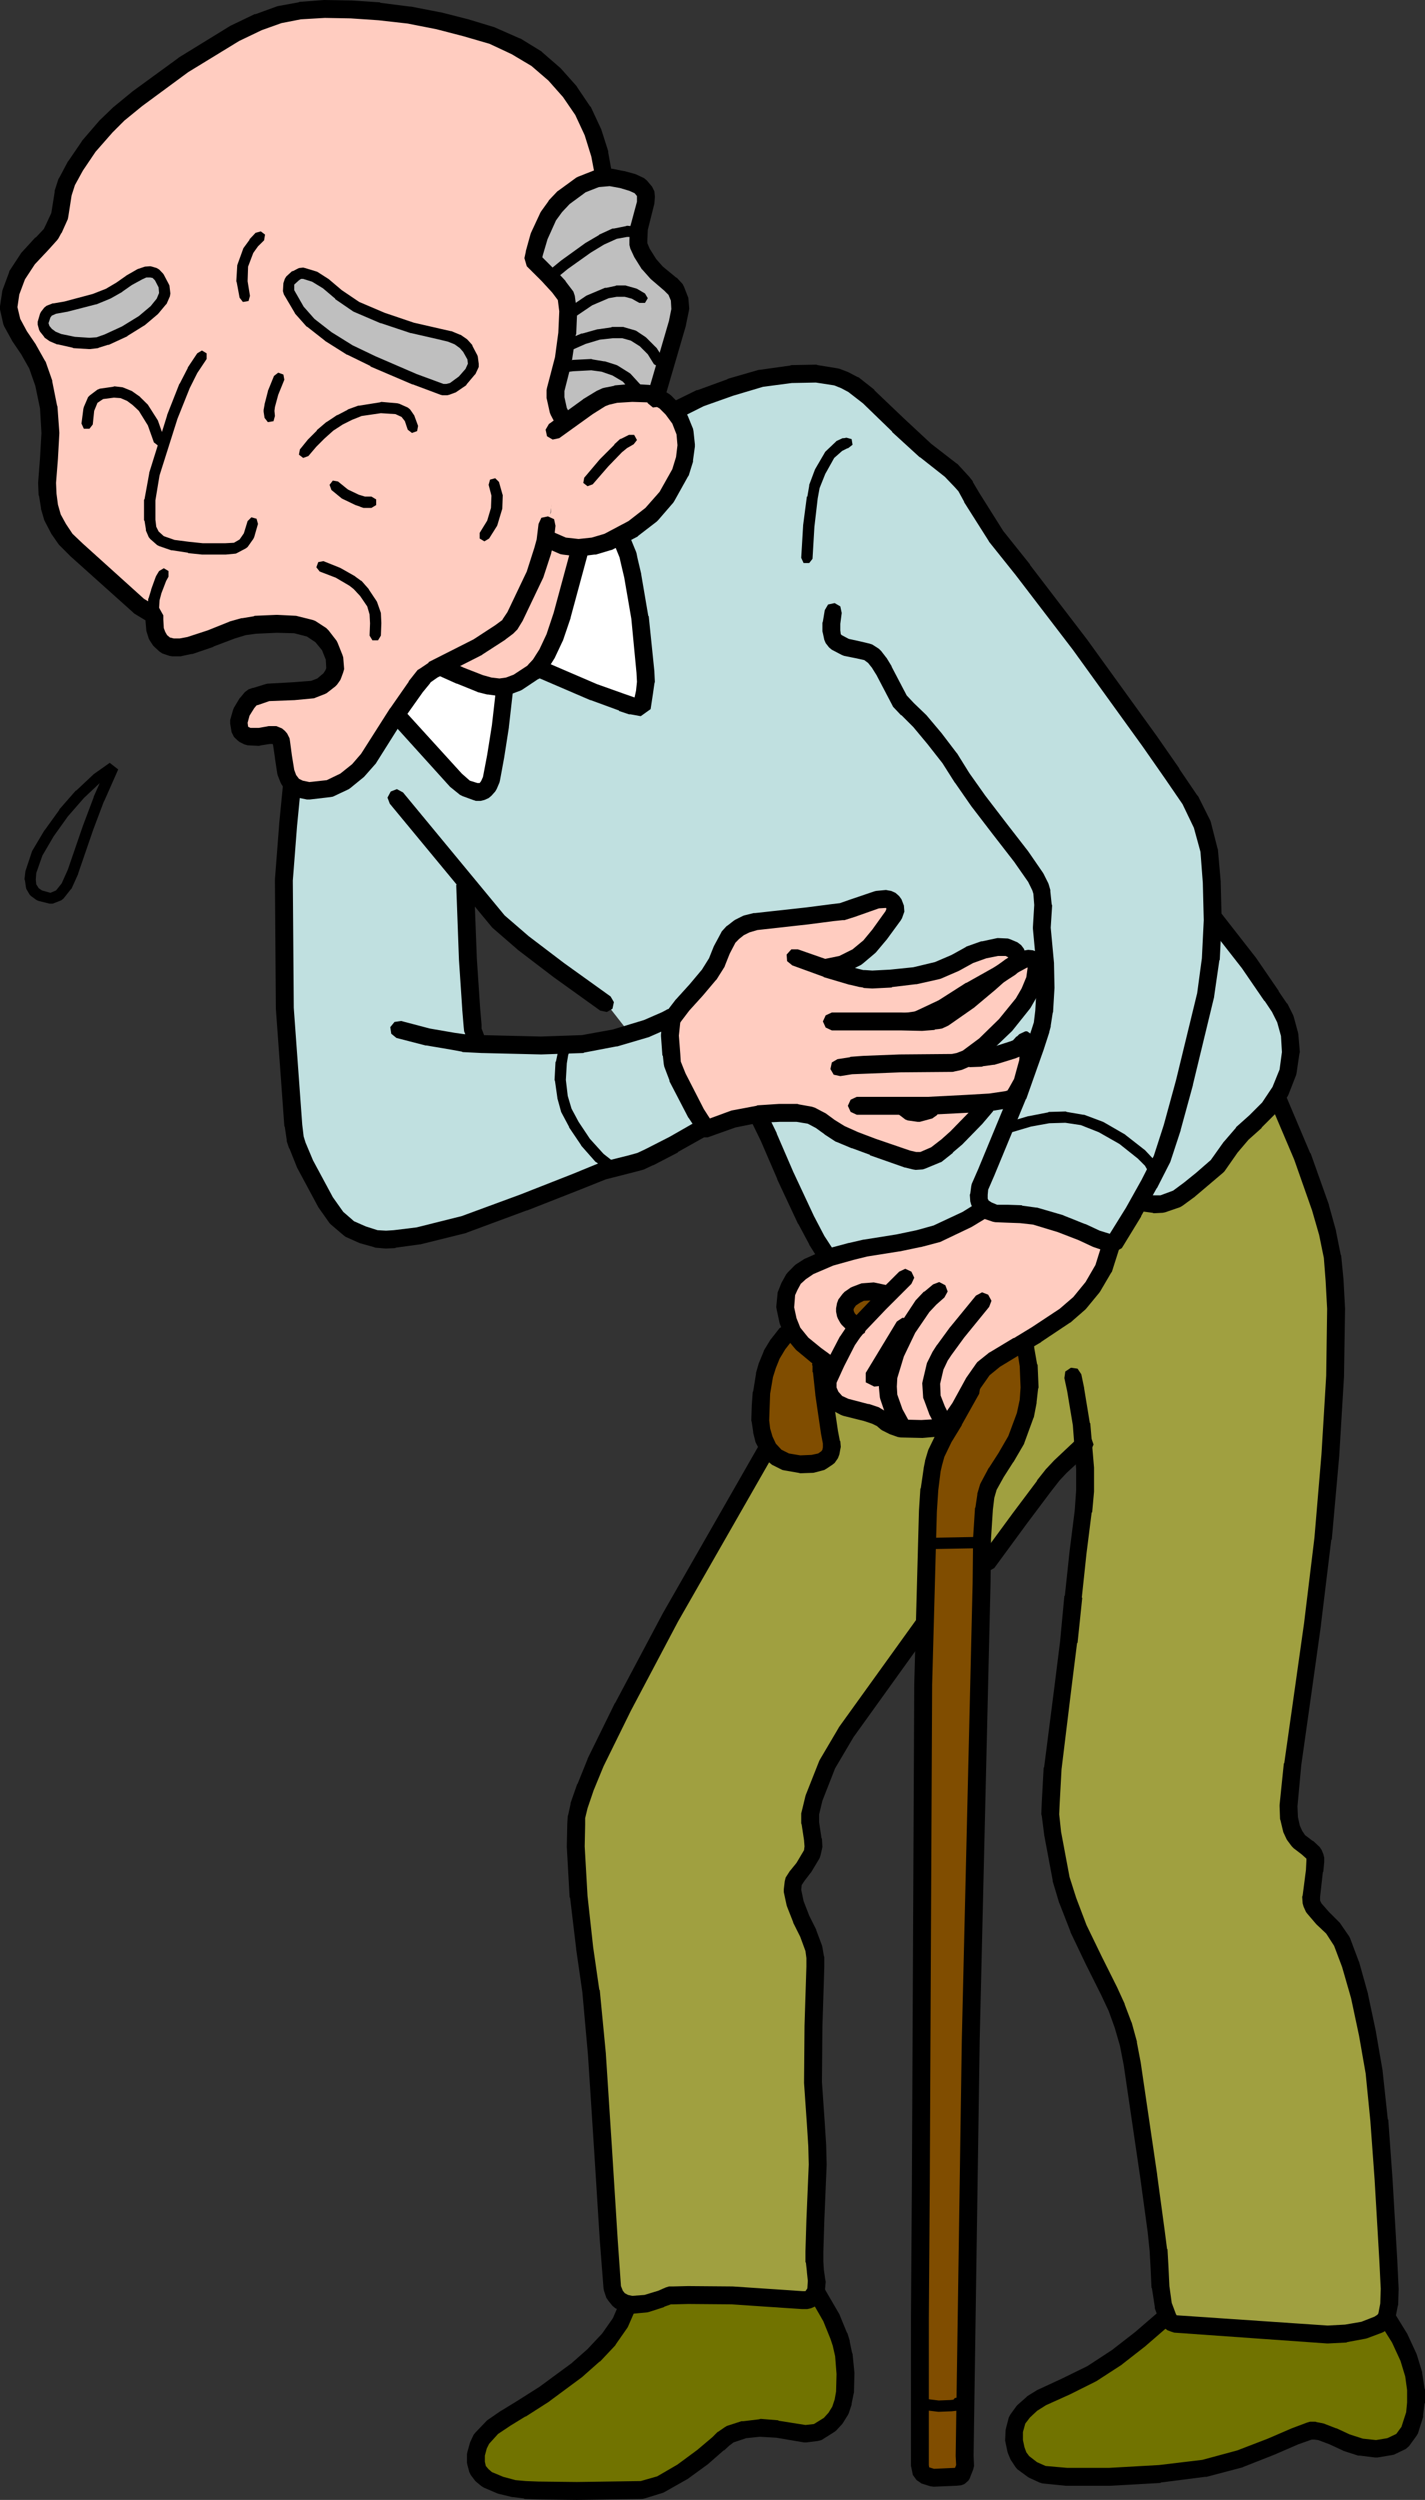 <svg xmlns="http://www.w3.org/2000/svg" xmlns:xlink="http://www.w3.org/1999/xlink" viewBox="0 0 151.3 265.25"><rect x="0" y="0" width="151.3" height="265.25" fill="#333333" stroke="none"/><defs><style>.cls-1,.cls-2{fill:none;}.cls-1{clip-rule:evenodd;}.cls-2{fill-rule:evenodd;}.cls-3{clip-path:url(#clip-path);}.cls-4{fill:#a0a040;}.cls-5{fill:#c0e0e0;}.cls-6{fill:#717300;}.cls-7{fill:#804d00;}.cls-8{fill:#ffccc0;}.cls-9{fill:#fff;}.cls-10{fill:#bfbfbf;}.cls-11{stroke:#000;stroke-linecap:square;stroke-miterlimit:10;stroke-width:0;}</style><clipPath id="clip-path" transform="translate(-2.65 -2.6)"><polygon class="cls-1" points="0 0 156.6 0 156.6 270.5 0 270.5 0 0 0 0"/></clipPath></defs><title>q10</title><g id="レイヤー_2" data-name="レイヤー 2"><g id="レイヤー_1-2" data-name="レイヤー 1"><g class="cls-3"><polygon class="cls-4" points="135.81 116.68 138.35 122.68 140.31 128.13 141 130.23 141.21 130.88 141.6 133.32 141.85 135.87 142 138.87 141.9 146.02 141.4 154.32 140.6 163.27 139.51 172.32 138.35 180.52 137.41 187.22 136.96 191.62 137.01 192.96 137.21 194.01 137.61 194.76 138.01 195.36 138.96 196.06 139.6 196.66 139.81 197.46 139.71 198.51 139.31 201.21 139.35 201.91 139.6 202.46 140.5 203.51 141.6 204.56 142.6 206.01 143.5 208.41 144.45 211.81 146 219.86 146.55 224.96 147 231.21 147.5 239.75 147.7 242.85 147.65 244.5 147.6 245.1 147.4 245.8 147.1 246.25 146.55 246.65 144.95 247.25 143.06 247.6 141.1 247.7 124.86 246.55 124.46 246.4 124.11 246 123.61 244.6 123.31 242.66 123.21 240.5 122.86 236.76 122.06 230.86 120.31 218.96 119.91 216.86 119.36 214.86 117.91 211.26 116.21 207.96 114.66 204.61 113.51 201.66 112.81 199.36 111.86 194.51 111.71 192.96 111.66 191.31 111.86 187.62 113.01 179.02 114.06 169.42 114.56 164.72 115.16 160.37 115.36 158.17 115.36 155.82 114.91 151.12 114.31 147.47 114.01 146.02 115.26 153.22 112.76 155.62 111.02 157.67 108.42 161.12 104.97 165.82 98.27 172.22 94.77 177.02 89.97 183.82 87.92 187.22 86.57 190.76 86.17 192.41 86.12 193.46 86.42 195.16 86.47 196.01 86.37 196.66 85.42 198.16 84.77 199.01 84.37 199.71 84.27 200.56 84.52 201.96 85.17 203.61 85.92 205.16 86.52 206.76 86.67 207.66 86.67 208.66 86.47 215.01 86.42 220.96 86.72 225.31 86.92 227.66 86.92 229.66 86.67 235.61 86.57 238.91 86.57 240 86.67 240.91 86.82 242 86.72 243.1 86.27 243.85 85.87 244.05 85.27 244.05 77.83 243.56 73.18 243.5 71.63 243.56 71.13 243.56 70.33 243.91 68.78 244.41 67.18 244.55 66.43 244.35 65.83 244.05 65.38 243.5 65.13 242.75 64.73 237.61 64.18 228.06 63.48 218.01 62.88 211.26 62.23 206.71 61.53 201.26 61.23 195.91 61.33 193.56 61.63 191.62 62.28 189.62 63.38 187.01 66.23 181.12 71.33 171.62 81.52 153.82 135.81 116.68 135.81 116.68"/></g><g class="cls-3"><polygon class="cls-5" points="88.57 64.89 88.37 66.09 88.37 66.99 88.57 67.69 88.92 68.14 89.92 68.69 91.22 68.94 92.27 69.19 92.92 69.64 93.97 71.19 95.07 73.29 95.67 74.34 96.52 75.24 99.37 78.33 100.97 80.44 102.32 82.53 104.02 84.98 106.32 87.98 108.56 90.88 110.11 93.13 110.72 94.68 110.86 96.03 110.72 98.43 111.06 102.28 111.11 104.78 111.02 107.33 110.02 111.08 108.22 116.28 104.82 124.38 104.12 125.98 104.02 126.73 104.07 127.43 104.32 127.98 104.92 128.43 105.82 128.73 107.06 128.78 108.56 128.83 110.02 129.03 112.71 129.83 114.96 130.73 116.51 131.43 118.06 131.93 118.41 131.93 120.46 128.58 122.16 125.63 123.46 122.98 124.56 119.63 125.86 114.88 128.11 105.58 128.66 101.78 128.86 97.63 128.81 93.63 128.51 90.23 128.26 88.83 127.81 87.48 127.21 86.18 126.51 84.88 124.61 82.08 122.21 78.64 114.81 68.39 108.72 60.49 105.87 56.89 103.32 52.79 102.27 51.14 101.12 49.89 98.42 47.79 95.47 45.14 92.37 42.09 90.67 40.79 88.92 39.99 86.82 39.64 84.17 39.69 80.97 40.14 77.63 41.09 74.48 42.24 71.93 43.49 31.14 83.44 30.69 87.53 30.24 93.38 30.24 100.33 30.39 106.98 31.24 119.43 31.69 121.53 32.49 123.53 34.64 127.53 35.89 129.23 37.24 130.38 38.64 131.03 40.09 131.43 41.99 131.48 44.54 131.13 49.38 129.93 55.78 127.58 61.38 125.38 62.63 124.78 64.18 124.23 67.18 123.48 69.08 122.78 71.68 121.43 74.98 119.58 74.08 118.13 72.08 114.28 71.63 113.08 71.38 111.93 71.23 109.88 71.33 108.43 71.43 107.88 70.83 108.23 68.78 109.13 65.38 110.13 61.98 110.78 57.53 110.93 51.28 110.78 48.19 110.48 45.53 110.03 42.49 109.23 50.63 110.13 50.38 108.98 50.13 107.03 49.78 101.78 49.53 93.88 42.24 84.68 48.63 92.53 53.03 97.78 55.63 100.03 59.43 102.93 64.38 106.48 68.68 111.98 97.02 115.48 120.81 111.63 117.66 88.38 88.57 64.89 88.57 64.89"/></g><g class="cls-3"><polygon class="cls-6" points="147.4 245.91 148.75 248.1 149.65 250.15 150.2 251.95 150.5 253.55 150.5 254.95 150.35 256.15 149.8 257.9 148.95 259 147.75 259.6 146.2 259.85 144.6 259.65 143.06 259.15 141.6 258.5 140.35 258 139.75 257.9 139.21 257.9 137.61 258.5 135.06 259.6 131.81 260.9 128.01 261.9 123.31 262.5 117.96 262.8 113.41 262.8 110.86 262.55 109.77 262.05 108.72 261.25 108.27 260.65 107.97 259.95 107.81 259 107.86 257.9 107.97 257.3 108.17 256.75 108.81 255.85 109.67 255.05 110.77 254.4 113.31 253.2 116.01 251.85 118.71 250.1 121.26 248.15 123.86 245.91 128.41 246.71 135.36 247.8 140.66 248.25 142.5 248.3 143.06 248.35 143.2 248.35 144.05 247.85 147.4 245.91 147.4 245.91"/></g><g class="cls-3"><polygon class="cls-6" points="86.82 243.16 87.52 244.25 88.42 245.91 89.22 247.85 89.72 249.85 89.92 251.85 89.87 253.85 89.32 255.75 88.82 256.55 88.17 257.25 86.82 258.1 85.62 258.25 82.67 257.75 80.82 257.6 79.13 257.8 77.63 258.3 76.98 258.75 76.38 259.3 74.78 260.7 72.58 262.3 70.23 263.6 68.28 264.2 61.33 264.3 57.23 264.25 55.83 264.2 54.68 264.05 53.28 263.7 51.88 263.1 51.28 262.65 50.88 262.05 50.63 261.3 50.63 260.4 50.88 259.5 51.23 258.75 52.38 257.55 53.83 256.55 55.43 255.6 57.93 254 61.38 251.45 63.13 249.9 64.73 248.2 65.98 246.4 66.78 244.55 86.82 243.16 86.82 243.16"/></g><g class="cls-3"><polygon class="cls-7" points="108.86 142.52 109.06 143.17 109.36 144.87 109.42 147.27 108.97 150.17 108.02 152.77 106.97 154.67 105.92 156.22 105.07 157.72 104.77 158.72 104.57 160.07 104.37 163.22 104.32 167.97 103.17 216.46 102.57 260.55 102.57 261.7 102.32 262.45 102.12 262.7 102.07 262.75 101.57 262.8 99.17 262.9 98.22 262.6 97.92 262.4 97.77 261.65 97.77 246 97.87 231.71 98.12 178.77 98.67 160.37 98.82 158.02 99.07 155.97 99.22 155.22 99.52 154.22 100.32 152.57 101.42 150.72 103.32 147.42 108.86 142.52 108.86 142.52"/></g><g class="cls-3"><polygon class="cls-7" points="83.67 141.47 82.77 142.62 82.07 143.77 81.57 144.87 81.27 145.92 80.97 147.77 80.87 149.17 80.87 150.77 80.97 151.77 81.27 152.77 81.77 153.72 82.52 154.57 83.57 155.12 85.02 155.37 86.42 155.32 87.42 155.07 88.02 154.67 88.32 154.17 88.37 153.02 88.17 151.97 87.57 147.87 87.32 145.52 87.27 144.77 87.27 144.57 87.42 144.27 83.67 141.47 83.67 141.47"/></g><g class="cls-3"><polygon class="cls-8" points="96.27 135.57 93.52 138.32 91.42 140.52 90.67 141.37 90.07 142.27 88.87 144.57 88.07 146.52 88.02 147.37 88.32 148.22 88.97 148.87 89.82 149.32 92.12 149.87 93.12 150.22 93.72 150.57 94.22 150.92 94.92 151.27 95.77 151.57 98.02 151.62 99.72 151.47 100.37 151.37 100.52 151.32 100.92 150.92 102.02 149.37 103.42 146.77 104.52 145.27 105.77 144.27 108.22 142.77 110.22 141.62 113.16 139.62 114.71 138.27 116.16 136.57 116.76 135.62 117.31 134.62 118.06 132.28 104.42 128.38 102.77 129.38 99.52 130.93 97.62 131.43 95.42 131.88 91.97 132.43 90.47 132.78 88.27 133.38 86.07 134.37 85.12 134.97 84.42 135.67 83.97 136.47 83.67 137.22 83.52 138.77 83.77 140.17 84.27 141.37 85.27 142.57 86.72 143.77 88.57 145.12 96.27 135.57 96.27 135.57"/></g><g class="cls-3"><polygon class="cls-7" points="91.22 140.87 90.87 140.62 90.17 139.92 89.77 138.97 89.87 138.42 89.97 138.17 90.32 137.82 90.97 137.37 91.67 137.12 92.97 137.03 94.37 137.32 91.22 140.87 91.22 140.87"/></g><g class="cls-3"><polygon class="cls-5" points="80.77 118.58 81.72 120.63 83.47 124.73 85.67 129.43 86.82 131.58 87.92 133.32 90.62 132.82 96.82 131.58 100.22 130.73 103.42 129.78 105.97 128.78 106.92 128.23 107.52 127.73 108.06 127.28 108.81 126.93 110.72 126.53 113.01 126.48 115.41 126.63 119.61 127.23 121.46 127.63 122.61 127.78 123.56 127.73 125.11 127.18 126.41 126.23 127.76 125.13 129.41 123.73 130.76 121.73 132.01 120.28 133.41 118.98 134.81 117.58 136.06 115.78 136.86 113.73 137.16 111.68 137.01 109.78 136.56 108.13 135.11 105.68 132.71 102.18 129.01 97.38 80.77 118.58 80.77 118.58"/></g><g class="cls-3"><polygon class="cls-8" points="104.82 117.33 103.67 118.68 101.67 120.73 99.47 122.53 98.07 123.13 97.52 123.28 97.37 123.28 96.52 122.98 92.77 121.68 90.87 120.98 89.32 120.33 88.17 119.58 87.27 118.88 86.22 118.33 84.77 118.08 82.87 118.08 80.57 118.23 77.92 118.73 74.98 119.83 74.18 118.58 72.48 115.48 71.73 113.58 71.18 111.63 71.03 109.78 71.18 108.93 71.43 108.13 72.58 106.63 74.03 105.03 75.38 103.43 76.23 102.08 76.73 100.78 77.48 99.48 77.97 98.93 78.58 98.43 79.38 98.03 80.37 97.78 85.82 97.18 88.52 96.83 89.47 96.73 90.57 96.38 93.27 95.48 94.27 95.38 94.57 95.43 94.97 95.78 95.27 96.43 94.97 97.13 93.47 99.18 92.42 100.43 91.12 101.53 89.52 102.33 87.67 102.68 104.82 117.33 104.82 117.33"/></g><g class="cls-3"><polygon class="cls-8" points="103.07 112.28 104.32 112.23 105.47 112.08 106.47 111.78 107.72 111.38 108.22 111.18 108.72 110.63 108.97 110.38 109.17 110.38 109.36 110.88 109.22 112.63 108.61 114.83 108.02 115.98 107.72 116.38 107.67 116.48 107.06 116.68 105.22 116.98 102.57 117.13 98.67 117.33 91.07 117.33 103.07 112.28 103.07 112.28"/></g><g class="cls-3"><polygon class="cls-8" points="88.42 108.38 95.77 108.38 98.02 108.43 99.32 108.33 99.77 108.28 100.42 107.98 103.07 106.13 105.22 104.33 106.07 103.53 107.42 102.53 108.86 101.78 109.42 101.68 109.86 101.83 110.11 102.18 110.17 102.68 109.97 103.93 109.42 105.28 108.72 106.48 106.92 108.78 104.72 110.88 102.77 112.28 101.97 112.63 101.27 112.78 95.72 112.83 91.87 112.98 90.52 113.08 89.22 113.28 88.42 108.38 88.42 108.38"/></g><g class="cls-3"><polygon class="cls-8" points="84.52 101.58 87.82 102.78 90.52 103.58 91.57 103.83 91.87 103.88 92.72 103.93 94.72 103.83 97.22 103.53 99.67 102.98 101.57 102.18 103.07 101.33 104.62 100.78 106.02 100.48 107.06 100.53 107.77 100.83 108.11 101.23 108.17 101.63 107.97 102.08 107.31 102.68 106.12 103.48 103.17 105.08 100.27 106.93 98.42 107.83 97.67 108.13 97.47 108.23 96.27 108.38 84.52 101.58 84.52 101.58"/></g><g class="cls-3"><polygon class="cls-9" points="57.08 70.84 63.13 73.44 66.13 74.54 67.18 74.89 68.28 75.09 68.58 73.44 68.73 72.39 68.68 71.34 68.08 65.49 67.33 61.09 66.93 59.39 66.83 58.89 66.03 56.94 62.03 54.24 57.08 70.84 57.08 70.84"/></g><g class="cls-3"><polygon class="cls-9" points="53.68 73.09 53.23 77.04 52.78 80.23 52.28 82.69 51.98 83.38 51.63 83.83 51.18 84.03 50.63 84.03 49.58 83.63 48.53 82.78 44.94 78.94 42.34 75.99 41.04 69.29 53.68 73.09 53.68 73.09"/></g><g class="cls-3"><polygon class="cls-8" points="47.13 70.84 49.03 71.69 51.13 72.54 52.13 72.79 53.18 72.94 54.13 72.79 55.08 72.44 56.73 71.34 57.48 70.54 58.23 69.34 58.98 67.64 59.83 65.29 61.73 58.09 59.58 52.84 47.13 70.84 47.13 70.84"/></g><g class="cls-3"><polygon class="cls-8" points="64.28 18.8 63.78 16.35 63.03 14 61.98 11.75 60.68 9.75 59.03 7.9 57.13 6.25 54.93 4.9 52.43 3.8 49.63 2.95 46.63 2.2 43.54 1.6 40.44 1.2 37.39 1 34.54 0.95 31.94 1.15 29.74 1.55 27.54 2.35 25.04 3.55 19.59 6.9 14.64 10.5 11.35 13.4 9.5 15.55 8.15 17.6 7.25 19.3 6.85 20.55 6.45 22.85 5.85 24.3 5.5 24.84 4.55 25.84 3.05 27.5 1.95 29.25 1.3 30.99 1.05 32.64 1.4 34.19 2.2 35.64 3.15 37.09 4.05 38.69 4.75 40.69 5.25 43.19 5.45 45.94 5.3 48.64 5.1 51.24 5.35 53.74 5.7 54.94 6.3 56.09 7.1 57.24 8.2 58.34 12.45 62.14 14.89 64.29 16.54 65.29 16.5 65.79 16.64 66.84 16.84 67.44 17.14 67.99 17.64 68.44 18.39 68.69 19.29 68.69 20.29 68.49 22.44 67.74 24.79 66.84 25.99 66.49 27.24 66.29 29.54 66.19 31.54 66.29 33.14 66.69 34.29 67.44 35.09 68.54 35.64 69.79 35.69 70.44 35.69 71.04 35.49 71.59 35.14 72.09 34.29 72.79 33.34 73.14 31.24 73.34 28.59 73.49 27.29 73.89 26.84 74.04 26.34 74.59 25.74 75.59 25.44 76.64 25.49 77.14 25.64 77.54 25.99 77.89 26.49 78.14 27.64 78.19 28.64 77.98 29.44 77.98 29.74 78.23 29.99 78.73 30.19 80.28 30.44 81.94 30.74 82.69 31.19 83.33 31.89 83.73 32.89 83.93 35.04 83.68 36.74 82.88 38.14 81.73 39.19 80.53 42.29 75.69 44.24 72.89 45.04 71.94 45.23 71.69 46.13 71.09 50.83 68.64 53.23 67.09 54.03 66.49 54.28 66.29 54.83 65.39 56.93 60.99 57.78 58.39 58.03 57.39 58.23 55.69 64.28 18.8 64.28 18.8"/></g><g class="cls-3"><polygon class="cls-10" points="31.49 29.25 31.89 29.04 32.34 29 33.49 29.34 34.74 30.14 36.04 31.24 36.84 31.89 37.94 32.54 40.79 33.74 43.94 34.79 46.73 35.44 47.83 35.69 48.69 36.04 49.33 36.49 49.78 36.99 50.28 37.94 50.38 38.69 50.03 39.44 49.23 40.39 48.19 41.14 47.63 41.34 47.13 41.34 44.19 40.24 39.69 38.34 37.24 37.14 34.94 35.69 33.09 34.24 31.89 32.89 31.19 31.79 30.74 30.94 30.79 30.09 31.49 29.25 31.49 29.25"/></g><g class="cls-3"><polygon class="cls-10" points="4.7 34.29 4.95 33.44 5.25 32.99 5.9 32.74 7.1 32.54 10.2 31.74 11.6 31.14 12.75 30.49 13.79 29.74 14.99 29.09 15.54 28.89 16.09 28.84 16.59 29 17.04 29.39 17.54 30.34 17.64 31.19 17.29 31.99 16.54 32.89 15.2 33.99 13.39 35.14 11.4 36.04 9.6 36.44 7.95 36.34 6.4 35.99 5.2 35.34 4.85 34.84 4.7 34.29 4.7 34.29"/></g><g class="cls-3"><polygon class="cls-10" points="60.08 44.74 59.83 44.44 59.38 43.59 59.18 42.99 59.08 42.24 59.13 41.39 59.33 40.44 59.93 38.09 60.33 35.39 60.43 32.99 60.23 31.49 59.48 30.44 58.28 29.14 56.68 27.59 56.83 26.89 57.33 25.09 58.33 22.95 59.08 21.9 59.98 20.95 61.83 19.6 63.48 18.95 64.93 18.8 66.13 19.05 67.23 19.35 68.13 19.75 68.43 20 68.63 20.4 68.68 21.55 67.98 24.25 67.88 25.5 67.88 26 68.28 26.84 69.03 28.04 69.83 28.94 71.33 30.14 71.88 30.79 72.23 31.69 72.33 32.84 72.08 34.29 69.68 42.34 60.08 44.74 60.08 44.74"/></g><g class="cls-3"><polygon class="cls-8" points="58.98 45.74 62.53 43.14 63.98 42.29 64.48 42.04 65.53 41.84 67.23 41.69 68.98 41.79 69.83 42.09 70.68 42.59 71.53 43.39 72.33 44.49 72.88 45.84 73.03 47.24 72.83 48.69 72.38 50.14 70.93 52.74 69.28 54.59 67.33 56.09 64.68 57.49 63.18 57.94 61.58 58.14 59.93 57.94 58.33 57.24 58.98 45.74 58.98 45.74"/></g><g class="cls-3"><polygon class="cls-8" points="92.67 110.08 100.02 109.38 97.22 105.68 91.97 104.28 88.17 103.38 86.92 103.13 86.57 103.08 86.17 103.23 92.67 110.08 92.67 110.08"/></g><g class="cls-3"><polygon class="cls-11" points="148.05 245.41 147.45 245 146.75 245.1 146.35 245.71 146.45 246.4 147.8 248.55 148.7 250.5 149.2 252.15 149.4 253.6 149.4 254.9 149.3 255.95 148.8 257.5 148.25 258.25 147.3 258.7 146.1 258.9 144.7 258.75 143.3 258.3 141.9 257.65 141.85 257.65 140.56 257.15 140.35 257.1 139.81 257 139.66 256.95 139.1 256.95 138.76 257.05 137.16 257.65 137.16 257.65 134.61 258.75 131.36 260 127.66 261 123.06 261.55 117.76 261.85 113.31 261.85 111.02 261.65 110.11 261.25 109.27 260.6 108.97 260.2 108.77 259.65 108.61 258.9 108.61 258.05 108.86 257.15 109.36 256.5 110.11 255.8 111.06 255.2 113.61 254.05 113.61 254.05 116.31 252.7 116.41 252.65 119.11 250.9 119.16 250.85 121.66 248.9 121.71 248.85 124.31 246.6 124.66 245.96 124.41 245.3 123.76 244.96 123.11 245.21 120.51 247.45 118.06 249.35 115.46 251.05 112.81 252.35 110.22 253.55 110.11 253.6 109.06 254.25 108.97 254.35 108.06 255.15 107.92 255.3 107.27 256.2 107.11 256.5 106.81 257.65 106.77 257.85 106.72 258.95 106.77 259.2 106.97 260.15 107.02 260.3 107.31 261 107.42 261.15 107.81 261.75 108.02 262 109.11 262.8 109.27 262.9 110.36 263.4 110.67 263.5 113.16 263.75 113.26 263.75 117.81 263.75 117.86 263.75 123.21 263.45 123.26 263.4 127.96 262.8 128.11 262.8 131.91 261.8 132.01 261.75 135.31 260.45 135.31 260.45 137.85 259.35 139.26 258.85 139.56 258.85 139.96 258.9 141.16 259.35 142.56 260 142.65 260.05 144.2 260.55 144.4 260.55 146 260.75 146.25 260.75 147.75 260.5 148 260.45 149.25 259.85 149.6 259.55 150.4 258.45 150.55 258.2 151.1 256.45 151.1 256.25 151.25 255.05 151.3 254.95 151.3 253.55 151.25 253.4 151 251.8 151 251.7 150.45 249.9 150.4 249.75 149.45 247.7 149.4 247.6 148.05 245.41 148.05 245.41"/></g><g class="cls-3"><polygon class="cls-11" points="98.07 254.5 97.52 254.75 97.52 255.35 97.97 255.7 99.62 255.9 99.67 255.9 100.97 255.85 101.02 255.85 101.47 255.8 101.52 255.8 101.97 255.6 102.27 255.25 102.37 254.65 101.92 254.3 101.37 254.45 101.07 254.8 101.97 255.6 101.52 254.6 101.42 254.6 101.37 254.6 100.92 254.65 99.67 254.7 98.07 254.5 98.07 254.5"/></g><g class="cls-3"><polygon class="cls-11" points="87.47 242.71 86.92 242.25 86.22 242.35 85.77 242.91 85.87 243.6 87.42 246.3 88.17 248.15 88.42 248.9 88.67 250 88.82 251.9 88.77 253.75 88.62 254.6 88.37 255.35 87.97 256 87.47 256.55 86.42 257.2 85.52 257.3 82.67 256.85 82.62 256.8 80.77 256.65 80.57 256.7 78.92 256.9 78.72 256.9 77.18 257.4 76.93 257.55 76.28 258 76.18 258.05 75.63 258.6 74.03 259.95 71.93 261.5 69.78 262.75 68.03 263.25 61.23 263.35 57.13 263.3 55.83 263.25 54.73 263.15 53.43 262.8 52.23 262.3 51.88 262 51.58 261.65 51.48 261.2 51.48 260.55 51.68 259.8 51.93 259.3 52.88 258.25 54.23 257.35 55.78 256.4 55.83 256.4 58.33 254.8 58.38 254.75 61.83 252.2 61.88 252.15 63.63 250.6 63.73 250.55 65.33 248.85 65.38 248.75 66.63 246.96 66.73 246.75 67.53 244.91 67.53 244.21 67.03 243.71 66.33 243.71 65.83 244.21 65.08 245.96 63.93 247.6 62.38 249.25 60.68 250.75 57.28 253.25 54.83 254.8 53.28 255.75 53.18 255.8 51.73 256.8 51.63 256.9 50.48 258.1 50.28 258.35 49.93 259.1 49.88 259.25 49.63 260.15 49.58 260.4 49.58 261.3 49.63 261.55 49.83 262.3 49.98 262.6 50.43 263.2 50.58 263.35 51.13 263.8 51.38 263.95 52.78 264.55 52.93 264.6 54.38 264.95 54.48 264.95 55.63 265.1 55.68 265.15 57.08 265.2 57.13 265.2 61.23 265.25 61.23 265.25 68.18 265.15 68.43 265.1 70.38 264.5 70.58 264.4 72.88 263.1 72.98 263.05 75.18 261.45 75.23 261.4 76.83 260 76.88 260 77.42 259.5 77.88 259.15 79.22 258.7 80.67 258.55 82.42 258.65 85.37 259.15 85.62 259.15 86.82 259 87.22 258.9 88.57 258.05 88.77 257.9 89.42 257.2 89.52 257.05 90.02 256.25 90.12 256.05 90.42 255.15 90.42 255.05 90.62 254.05 90.67 253.85 90.72 251.85 90.72 251.75 90.52 249.75 90.47 249.65 90.22 248.45 90.22 248.35 89.97 247.55 89.92 247.5 89.12 245.55 89.07 245.46 87.47 242.71 87.47 242.71"/></g><g class="cls-3"><polygon class="cls-11" points="98.92 172.77 99.07 172.07 98.72 171.47 98.02 171.32 97.42 171.67 89.07 183.27 89.02 183.37 87.02 186.76 86.97 186.87 85.57 190.41 85.52 190.56 85.12 192.21 85.07 192.41 85.07 193.46 85.12 193.61 85.37 195.26 85.42 195.91 85.37 196.31 84.57 197.66 83.92 198.46 83.87 198.51 83.42 199.21 83.32 199.61 83.22 200.46 83.22 200.76 83.52 202.16 83.57 202.31 84.22 203.96 84.22 204.01 84.97 205.51 85.52 207.01 85.62 207.76 85.62 208.66 85.42 214.96 85.42 215.01 85.37 220.96 85.37 221.01 85.67 225.36 85.67 225.36 85.82 227.71 85.87 229.66 85.62 235.56 85.62 235.56 85.52 238.86 85.52 238.91 85.52 240 85.57 240.1 85.67 241 85.67 241.06 85.77 242 85.72 242.81 85.52 243.1 85.52 243.1 85.22 243.1 77.78 242.6 77.72 242.6 73.08 242.56 73.03 242.56 71.48 242.6 71.03 242.6 70.68 242.71 69.88 243.06 68.43 243.5 67.13 243.6 66.68 243.5 66.33 243.31 66.13 243.06 65.93 242.56 65.58 237.56 64.98 228.01 64.98 228.01 64.33 217.96 64.33 217.91 63.68 211.16 63.63 211.11 62.98 206.61 62.38 201.16 62.08 195.91 62.13 193.61 62.13 192.91 62.38 191.87 63.03 189.96 64.08 187.41 66.98 181.52 71.98 172.07 82.17 154.27 82.27 153.57 81.82 153.02 81.12 152.92 80.57 153.37 70.38 171.17 70.38 171.17 65.33 180.67 65.28 180.72 62.38 186.62 62.38 186.66 61.33 189.26 61.28 189.31 60.58 191.31 60.58 191.41 60.33 192.56 60.28 192.71 60.23 193.51 60.23 193.56 60.18 195.91 60.18 195.96 60.48 201.31 60.53 201.36 61.18 206.81 61.18 206.86 61.83 211.36 62.43 218.06 63.08 228.11 63.08 228.11 63.68 237.66 63.68 237.66 64.08 242.81 64.13 243.06 64.38 243.81 64.58 244.1 65.03 244.66 65.33 244.91 65.93 245.21 66.08 245.25 66.78 245.46 67.13 245.5 68.73 245.35 68.93 245.3 70.48 244.8 70.53 244.75 71.23 244.5 71.48 244.5 71.53 244.5 73.08 244.46 77.67 244.5 85.12 245 85.17 245 85.72 245 86.12 244.91 86.57 244.71 86.97 244.35 87.42 243.6 87.57 243.21 87.67 242.1 87.62 241.85 87.47 240.81 87.42 239.96 87.42 238.91 87.52 235.66 87.77 229.71 87.77 229.66 87.72 227.66 87.72 227.61 87.57 225.26 87.57 225.26 87.27 220.91 87.32 215.01 87.52 208.71 87.52 208.66 87.52 207.66 87.47 207.51 87.32 206.61 87.27 206.41 86.67 204.81 86.67 204.76 85.92 203.26 85.32 201.71 85.07 200.51 85.12 200.01 85.42 199.56 86.07 198.71 86.12 198.66 87.02 197.16 87.12 196.86 87.27 196.21 87.32 195.96 87.27 195.11 87.22 195.01 86.97 193.36 86.97 192.51 87.32 191.06 88.67 187.62 90.62 184.32 98.92 172.77 98.92 172.77"/></g><g class="cls-3"><polygon class="cls-11" points="114.81 145.82 114.41 145.22 113.71 145.12 113.11 145.52 113.01 146.22 113.31 147.62 113.91 151.22 114.26 155.87 114.26 158.12 114.11 160.27 113.56 164.62 113.56 164.62 113.06 169.32 113.01 169.32 112.56 174.12 111.96 178.92 111.96 178.92 110.86 187.51 110.81 187.56 110.61 191.26 110.61 191.26 110.56 192.51 110.61 192.66 110.86 194.61 110.86 194.66 111.77 199.51 111.77 199.61 112.46 201.91 112.51 202.01 113.66 204.96 113.66 205.01 115.26 208.36 115.26 208.36 116.91 211.66 117.71 213.36 118.36 215.16 118.91 217.06 119.31 219.11 121.06 231.01 121.86 236.86 122.06 238.81 122.16 240.56 122.26 242.71 122.31 242.81 122.61 244.75 122.61 244.91 123.11 246.3 123.26 246.55 123.56 246.96 123.96 247.25 124.36 247.4 124.66 247.5 140.91 248.65 141 248.65 142.95 248.55 143.06 248.5 144.95 248.15 145.15 248.1 146.75 247.5 146.95 247.4 147.5 247 147.7 246.75 148 246.3 148.15 246 148.4 244.71 148.45 244.55 148.5 242.91 148.5 242.81 148.35 239.71 148.35 239.71 147.85 231.16 147.85 231.16 147.4 224.91 147.35 224.86 146.8 219.76 146.8 219.71 146.1 215.66 146.1 215.61 145.25 211.61 145.25 211.56 144.3 208.16 144.25 208.06 143.35 205.66 143.25 205.46 142.25 204.01 142.15 203.91 141.1 202.86 140.31 201.96 140.16 201.66 140.16 201.26 140.46 198.61 140.5 198.61 140.6 197.56 140.6 197.46 140.6 197.11 140.5 196.71 140.31 196.26 140.1 195.96 139.46 195.36 139.35 195.31 138.56 194.71 138.26 194.26 138.01 193.71 137.81 192.81 137.76 191.66 138.16 187.31 139.1 180.67 139.1 180.67 140.25 172.47 140.25 172.42 141.35 163.37 141.4 163.37 142.2 154.42 142.2 154.37 142.7 146.07 142.7 146.02 142.81 138.87 142.81 138.82 142.65 135.82 142.65 135.78 142.4 133.22 142.35 133.13 141.85 130.63 141.85 130.58 141.1 127.88 141.1 127.83 139.16 122.38 139.1 122.33 136.56 116.33 136.06 115.83 135.36 115.83 134.86 116.33 134.86 117.03 137.41 123.03 139.31 128.43 140.06 131.03 140.56 133.47 140.75 135.92 140.91 138.87 140.81 145.97 140.31 154.27 139.56 163.17 138.46 172.22 137.31 180.37 137.31 180.37 136.36 187.06 136.31 187.12 135.86 191.51 135.86 191.66 135.91 193.01 135.96 193.16 136.21 194.21 136.26 194.41 136.61 195.16 136.71 195.31 137.16 195.91 137.36 196.11 138.21 196.76 138.71 197.21 138.71 197.31 138.71 197.41 138.66 198.41 138.31 201.11 138.26 201.26 138.31 201.96 138.41 202.31 138.66 202.86 138.81 203.06 139.71 204.11 139.75 204.16 140.81 205.16 141.65 206.46 142.5 208.71 143.45 212.01 144.3 216.01 145 220.01 145.5 225.06 145.95 231.26 146.45 239.81 146.6 242.85 146.55 244.41 146.35 245.46 146.25 245.6 145.95 245.8 144.55 246.35 142.81 246.65 140.96 246.75 124.91 245.66 124.91 245.6 124.86 245.55 124.41 244.35 124.16 242.56 124.06 240.46 124.06 240.46 123.96 238.66 123.91 238.61 123.66 236.66 123.66 236.66 122.86 230.76 122.86 230.71 121.11 218.81 121.11 218.81 120.71 216.71 120.71 216.61 120.16 214.61 120.11 214.51 119.41 212.66 119.41 212.61 118.61 210.86 118.61 210.86 116.96 207.56 115.36 204.26 114.26 201.36 113.56 199.16 112.66 194.36 112.46 192.51 112.51 191.37 112.71 187.72 113.76 179.12 113.76 179.12 114.36 174.32 114.41 174.32 114.91 169.52 114.86 169.52 115.36 164.82 115.91 160.47 115.96 160.47 116.16 158.27 116.16 158.17 116.16 155.82 116.16 155.72 115.76 151.02 115.71 150.97 115.11 147.32 115.11 147.27 114.81 145.82 114.81 145.82"/></g><g class="cls-3"><polygon class="cls-11" points="104.07 165.27 103.92 165.97 104.27 166.57 104.97 166.72 105.57 166.37 109.02 161.67 111.61 158.22 112.51 157.07 113.26 156.27 115.81 153.92 116.11 153.27 115.86 152.57 115.21 152.27 114.51 152.52 111.96 154.92 111.91 154.97 111.11 155.82 111.06 155.87 110.11 157.07 110.11 157.12 107.52 160.57 107.52 160.57 104.07 165.27 104.07 165.27"/></g><g class="cls-3"><polygon class="cls-11" points="98.52 163.17 98.02 163.47 98.02 164.07 98.52 164.37 103.97 164.27 104.47 163.97 104.47 163.37 103.97 163.07 98.52 163.17 98.52 163.17"/></g><g class="cls-3"><polygon class="cls-11" points="109.61 142.27 109.17 141.72 108.47 141.62 107.92 142.07 107.81 142.77 108.02 143.37 108.27 144.97 108.36 147.22 108.27 148.52 107.97 149.92 107.06 152.37 106.02 154.17 105.02 155.72 104.97 155.77 104.17 157.27 104.07 157.47 103.77 158.47 103.77 158.57 103.57 159.92 103.52 160.02 103.32 163.17 103.32 163.22 103.27 167.97 102.12 216.46 102.12 216.46 101.47 260.55 101.47 260.6 101.52 261.55 101.32 262.05 101.22 262.2 102.82 263.2 101.62 261.85 101.52 261.9 102.02 263.7 101.82 261.8 101.37 261.85 99.17 261.95 98.52 261.75 98.32 261.65 96.92 262.6 98.72 262.2 98.62 261.55 98.62 246 98.62 246 98.72 231.71 98.72 231.71 98.97 178.77 99.47 160.42 99.62 158.12 99.87 156.12 100.02 155.47 100.27 154.57 101.02 153.02 102.12 151.22 102.12 151.17 103.97 147.87 104.07 147.17 103.62 146.62 102.92 146.52 102.37 146.97 100.52 150.27 99.42 152.07 99.37 152.17 98.57 153.82 98.52 153.97 98.22 154.97 98.22 155.02 98.07 155.77 98.07 155.82 97.77 157.87 97.72 157.97 97.57 160.32 97.57 160.32 97.07 178.72 97.07 178.77 96.82 231.71 96.82 231.71 96.72 246 96.72 246 96.72 261.65 96.77 261.85 96.92 262.6 97.32 263.15 97.62 263.35 97.82 263.5 98.77 263.8 99.12 263.85 101.47 263.75 101.52 263.75 102.02 263.7 102.32 263.6 102.42 263.55 102.82 263.2 102.97 262.95 103.02 262.8 103.32 262.05 103.42 261.65 103.37 260.55 104.02 216.46 105.17 167.97 105.17 167.97 105.22 163.27 105.42 160.17 105.57 158.92 105.82 158.07 106.57 156.72 107.56 155.17 107.61 155.12 108.72 153.22 108.77 153.07 109.72 150.47 109.77 150.37 110.06 148.87 110.06 148.77 110.22 147.37 110.27 147.22 110.17 144.82 110.11 144.72 109.81 143.02 109.81 142.92 109.61 142.27 109.61 142.27"/></g><g class="cls-3"><polygon class="cls-11" points="129.61 96.83 129.01 96.48 128.31 96.63 127.96 97.23 128.11 97.93 131.86 102.73 134.26 106.23 134.26 106.18 135.06 107.38 135.61 108.48 136.01 109.93 136.11 111.63 135.86 113.48 135.11 115.33 134.01 116.98 132.66 118.33 131.26 119.58 131.21 119.68 129.96 121.13 129.91 121.18 128.56 123.08 127.01 124.43 127.01 124.43 125.71 125.48 124.56 126.33 123.21 126.83 122.51 126.83 121.41 126.73 120.71 126.88 120.41 127.53 120.56 128.23 121.21 128.53 122.36 128.68 122.51 128.73 123.46 128.68 123.71 128.63 125.31 128.08 125.56 127.93 126.86 126.98 126.91 126.93 128.21 125.83 128.21 125.83 129.86 124.43 130.01 124.28 131.41 122.28 132.56 120.93 133.96 119.68 133.96 119.63 135.36 118.23 135.46 118.13 136.71 116.33 136.81 116.13 137.61 114.08 137.66 113.88 137.96 111.83 138.01 111.63 137.85 109.73 137.81 109.53 137.36 107.88 137.31 107.73 136.71 106.53 136.61 106.43 135.76 105.18 135.76 105.13 133.36 101.63 133.36 101.63 129.61 96.83 129.61 96.83"/></g><g class="cls-3"><polygon class="cls-11" points="106.81 119.13 106.42 119.53 106.57 120.08 107.11 120.23 109.47 119.53 111.41 119.18 113.11 119.13 114.76 119.38 116.66 120.13 118.86 121.38 120.81 122.93 121.56 123.68 122.06 124.53 122.56 124.83 123.06 124.53 123.06 123.93 122.51 123.03 122.41 122.93 121.61 122.08 121.56 122.03 119.51 120.43 119.46 120.38 117.21 119.08 117.11 119.03 115.11 118.28 115.01 118.28 113.26 117.98 113.16 117.93 111.36 117.98 111.27 118.03 109.22 118.43 109.17 118.43 106.81 119.13 106.81 119.13"/></g><g class="cls-3"><polygon class="cls-11" points="84.27 142.02 84.42 141.32 84.07 140.72 83.37 140.57 82.77 140.92 81.87 142.07 81.82 142.12 81.12 143.27 81.07 143.42 80.62 144.52 80.57 144.62 80.27 145.67 80.27 145.77 79.97 147.62 79.92 147.72 79.82 149.12 79.82 149.12 79.77 150.72 79.82 150.92 79.97 151.92 79.97 152.02 80.22 153.02 80.32 153.22 80.82 154.17 80.92 154.32 81.67 155.17 81.97 155.42 83.07 155.97 83.32 156.02 84.77 156.27 84.97 156.32 86.37 156.27 86.57 156.22 87.52 155.97 87.77 155.82 88.37 155.42 88.62 155.22 88.97 154.72 89.12 154.32 89.22 153.77 89.27 153.52 89.22 152.92 89.17 152.87 88.97 151.82 88.37 147.77 88.17 145.42 88.12 144.72 88.07 144.52 88.02 144.32 86.22 144.82 87.87 145.07 88.07 144.77 88.22 144.07 87.82 143.52 87.12 143.37 86.57 143.77 86.37 144.07 86.22 144.82 86.27 144.92 86.27 145.57 86.32 145.62 86.57 147.97 86.57 148.02 87.17 152.12 87.17 152.12 87.37 153.17 87.37 153.57 87.32 153.82 87.22 153.97 86.87 154.22 86.17 154.37 84.97 154.42 83.77 154.22 82.97 153.82 82.37 153.17 82.02 152.42 81.77 151.57 81.67 150.72 81.72 149.22 81.77 147.87 82.07 146.12 82.37 145.17 82.77 144.17 83.37 143.17 84.27 142.02 84.27 142.02"/></g><g class="cls-3"><polygon class="cls-11" points="96.82 141.22 96.92 140.52 96.52 139.92 95.82 139.82 95.22 140.22 91.92 145.67 91.92 146.67 92.82 147.12 94.32 146.97 94.92 146.62 95.12 145.92 94.82 145.32 94.12 145.07 92.62 145.22 91.92 145.67 93.52 146.67 96.82 141.22 96.82 141.22"/></g><g class="cls-3"><polygon class="cls-11" points="105.02 138.67 105.27 138.02 104.92 137.37 104.27 137.12 103.62 137.47 100.92 140.77 100.87 140.82 99.52 142.67 99.47 142.72 99.02 143.42 98.97 143.52 98.42 144.62 98.37 144.82 97.97 146.52 97.92 146.77 98.02 148.32 98.12 148.57 98.62 149.92 98.67 150.07 99.22 151.12 99.77 151.57 100.47 151.47 100.92 150.92 100.82 150.22 100.32 149.22 99.87 148.07 99.82 146.82 100.17 145.32 100.62 144.37 101.02 143.77 102.37 141.92 105.02 138.67 105.02 138.67"/></g><g class="cls-3"><polygon class="cls-11" points="95.27 152.12 95.87 152.47 96.57 152.32 96.92 151.72 96.77 151.02 96.42 150.62 95.82 149.52 95.27 147.97 95.22 147.12 95.27 146.22 95.97 143.92 97.17 141.42 98.67 139.22 99.42 138.42 100.27 137.67 100.62 137.03 100.37 136.37 99.72 136.03 99.07 136.28 98.17 137.03 98.07 137.07 97.22 137.97 97.12 138.12 95.57 140.47 95.52 140.57 94.27 143.17 94.22 143.32 93.47 145.77 93.42 145.92 93.32 147.02 93.32 147.22 93.42 148.27 93.47 148.47 94.07 150.22 94.17 150.37 94.87 151.57 94.92 151.67 95.27 152.12 95.27 152.12"/></g><g class="cls-3"><polygon class="cls-11" points="96.77 136.22 97.07 135.57 96.77 134.93 96.12 134.62 95.47 134.93 92.72 137.67 92.72 137.67 90.62 139.87 90.57 139.92 89.87 140.77 89.82 140.87 89.22 141.77 89.17 141.82 87.97 144.12 87.92 144.22 87.07 146.17 86.97 146.47 86.92 147.32 87.02 147.72 87.37 148.57 87.57 148.87 88.22 149.52 88.42 149.67 89.27 150.12 89.52 150.22 91.72 150.77 92.62 151.07 93.12 151.32 93.52 151.67 93.67 151.77 94.37 152.12 94.47 152.17 95.32 152.47 95.62 152.52 97.87 152.57 97.97 152.57 99.72 152.42 99.77 152.37 100.42 152.27 100.57 152.27 100.72 152.22 101.07 151.97 101.47 151.57 101.57 151.47 102.67 149.92 102.72 149.82 104.12 147.27 105.07 145.92 106.17 145.02 108.56 143.57 110.52 142.42 110.56 142.37 113.56 140.37 113.66 140.32 115.21 138.97 115.31 138.87 116.71 137.17 116.81 137.03 117.96 135.07 118.06 134.93 118.81 132.57 118.76 131.88 118.21 131.38 117.51 131.43 117.01 131.98 116.31 134.22 115.26 136.03 113.96 137.62 112.51 138.87 109.56 140.82 107.67 141.97 107.61 141.97 105.12 143.47 105.02 143.52 103.77 144.52 103.62 144.72 102.57 146.22 102.52 146.32 101.12 148.87 100.12 150.32 99.77 150.67 101.07 151.97 100.12 150.42 100.07 150.47 99.52 150.57 97.82 150.67 95.77 150.62 95.12 150.42 94.57 150.12 94.17 149.82 94.07 149.77 93.47 149.42 93.32 149.32 92.27 148.97 92.17 148.97 90.07 148.42 89.42 148.12 89.02 147.67 88.82 147.22 88.82 146.72 89.62 144.97 90.77 142.72 91.32 141.92 91.97 141.12 94.02 138.97 96.77 136.22 96.77 136.22"/></g><g class="cls-3"><polygon class="cls-11" points="90.52 141.62 91.22 141.77 91.82 141.42 91.97 140.72 91.62 140.12 91.32 139.92 90.77 139.37 90.67 139.17 90.62 138.97 90.67 138.82 90.87 138.52 91.32 138.22 91.72 138.02 92.77 137.97 94.02 138.22 94.72 138.12 95.12 137.52 95.02 136.82 94.42 136.42 93.02 136.12 92.77 136.07 91.47 136.17 91.17 136.28 90.52 136.53 90.32 136.62 89.67 137.07 89.47 137.28 89.02 137.87 88.87 138.27 88.77 138.82 88.77 139.17 88.87 139.67 88.97 139.92 89.22 140.37 89.37 140.57 90.07 141.27 90.17 141.37 90.52 141.62 90.52 141.62"/></g><g class="cls-3"><polygon class="cls-11" points="104.82 129.18 105.22 128.58 105.12 127.88 104.52 127.48 103.82 127.58 102.22 128.58 99.12 130.03 97.32 130.53 95.17 130.98 91.72 131.53 91.67 131.53 90.17 131.88 90.12 131.88 87.92 132.47 87.77 132.53 85.52 133.53 85.42 133.57 84.47 134.18 84.32 134.32 83.62 135.03 83.47 135.22 83.02 136.03 82.97 136.12 82.67 136.87 82.57 137.12 82.42 138.67 82.47 138.97 82.77 140.37 82.82 140.52 83.32 141.72 83.47 141.97 84.47 143.17 84.57 143.27 86.02 144.47 86.07 144.52 87.92 145.87 88.62 146.02 89.22 145.67 89.37 144.97 89.02 144.37 87.17 143.02 85.82 141.92 84.97 140.87 84.57 139.87 84.32 138.72 84.42 137.42 84.67 136.87 85.02 136.22 85.57 135.72 86.37 135.18 88.47 134.28 90.62 133.68 92.07 133.32 95.47 132.78 95.52 132.78 97.72 132.32 97.77 132.32 99.67 131.82 99.82 131.78 103.07 130.23 103.17 130.18 104.82 129.18 104.82 129.18"/></g><g class="cls-3"><polygon class="cls-11" points="81.47 118.18 80.92 117.68 80.22 117.73 79.72 118.28 79.77 118.98 80.77 121.03 82.52 125.08 82.52 125.13 84.72 129.83 84.77 129.88 85.92 132.03 85.92 132.07 87.02 133.82 87.62 134.22 88.32 134.12 88.72 133.53 88.62 132.82 87.52 131.13 86.42 129.03 84.22 124.33 82.47 120.28 82.47 120.23 81.47 118.18 81.47 118.18"/></g><g class="cls-3"><polygon class="cls-11" points="105.42 117.93 105.67 117.28 105.32 116.63 104.67 116.38 104.02 116.73 102.87 118.03 100.92 120.03 99.97 120.88 98.87 121.73 97.72 122.23 97.27 122.23 96.62 122.08 92.97 120.83 91.12 120.13 89.67 119.48 88.62 118.83 87.67 118.13 87.57 118.08 86.52 117.53 86.22 117.43 84.82 117.18 84.67 117.13 82.77 117.13 82.72 117.13 80.42 117.28 80.32 117.33 77.67 117.83 77.53 117.88 74.53 118.98 73.98 119.43 73.93 120.13 74.43 120.68 75.13 120.68 78.08 119.63 80.57 119.13 82.82 119.03 84.57 119.03 85.77 119.23 86.62 119.68 87.52 120.33 87.57 120.38 88.72 121.13 88.87 121.18 90.42 121.83 90.47 121.83 92.37 122.53 92.37 122.58 96.07 123.88 96.12 123.88 96.92 124.08 97.22 124.13 97.97 124.08 98.27 123.98 99.72 123.38 99.97 123.28 101.17 122.33 101.17 122.28 102.17 121.43 102.22 121.38 104.22 119.33 104.27 119.28 105.42 117.93 105.42 117.93"/></g><g class="cls-3"><polygon class="cls-11" points="95.97 117.23 95.42 117.13 95.07 117.58 95.27 118.13 96.12 118.78 96.37 118.88 97.42 119.03 97.67 119.03 98.77 118.73 98.97 118.68 99.47 118.33 99.57 118.18 99.97 117.68 100.07 117.13 99.62 116.78 99.07 116.98 98.72 117.38 98.37 117.63 97.47 117.88 96.72 117.78 95.97 117.23 95.97 117.23"/></g><g class="cls-3"><polygon class="cls-11" points="102.87 111.33 102.22 111.68 101.97 112.33 102.32 112.98 102.97 113.23 104.27 113.18 104.37 113.13 105.47 112.98 105.57 112.98 106.57 112.68 106.57 112.68 107.86 112.28 107.97 112.23 108.47 112.03 108.81 111.83 109.27 111.28 109.52 111.03 108.22 109.73 108.86 111.33 109.06 111.33 109.06 109.43 108.22 110.73 108.31 111.03 108.22 112.48 107.67 114.48 107.11 115.48 106.92 115.78 106.87 115.83 107.81 117.33 107.22 115.63 106.72 115.78 105.02 116.03 102.42 116.18 98.52 116.38 90.97 116.38 90.32 116.68 90.02 117.33 90.32 117.98 90.97 118.28 98.52 118.28 98.57 118.28 102.52 118.08 102.52 118.08 105.17 117.93 105.27 117.88 107.11 117.58 107.27 117.53 107.81 117.33 108.17 117.13 108.27 117.03 108.36 116.93 108.67 116.53 108.72 116.43 109.31 115.28 109.42 115.08 110.02 112.88 110.06 112.73 110.22 110.98 110.11 110.53 109.92 110.03 109.06 109.43 108.86 109.43 108.22 109.73 107.97 109.98 107.92 109.98 107.56 110.38 107.31 110.48 106.07 110.88 105.12 111.18 104.12 111.28 102.87 111.33 102.87 111.33"/></g><g class="cls-3"><polygon class="cls-11" points="88.32 107.43 87.67 107.73 87.37 108.38 87.67 109.03 88.32 109.33 95.62 109.33 97.87 109.38 97.92 109.38 99.22 109.28 99.27 109.23 99.72 109.18 100.02 109.13 100.67 108.83 100.82 108.73 103.47 106.88 103.52 106.83 105.67 105.03 105.67 105.03 106.57 104.23 107.81 103.33 109.02 102.68 109.22 102.63 109.11 102.58 109.11 102.58 109.11 102.68 108.97 103.68 108.47 104.88 107.86 105.93 106.07 108.13 103.97 110.18 102.22 111.48 101.57 111.73 101.07 111.83 95.57 111.88 95.52 111.88 91.67 112.03 91.67 112.03 90.32 112.13 90.22 112.18 88.92 112.38 88.32 112.73 88.17 113.43 88.52 114.03 89.22 114.18 90.47 113.98 91.77 113.93 95.57 113.78 101.17 113.73 101.37 113.68 102.07 113.53 102.22 113.48 103.02 113.13 103.22 113.03 105.12 111.63 105.22 111.53 107.42 109.43 107.47 109.38 109.31 107.08 109.42 106.93 110.11 105.73 110.17 105.63 110.72 104.28 110.77 104.08 110.97 102.83 110.97 102.48 110.86 101.98 110.72 101.63 110.47 101.28 110.06 100.98 109.67 100.83 109.17 100.78 108.56 100.88 108.27 100.98 106.87 101.73 106.77 101.78 105.42 102.78 105.37 102.83 104.47 103.63 102.37 105.38 99.82 107.18 99.37 107.38 99.07 107.38 97.82 107.48 95.62 107.43 95.62 107.43 88.32 107.43 88.32 107.43"/></g><g class="cls-3"><polygon class="cls-11" points="84.72 100.73 84.02 100.73 83.52 101.28 83.57 101.98 84.12 102.43 87.42 103.63 87.47 103.68 90.17 104.48 90.22 104.48 91.27 104.73 91.32 104.73 91.62 104.78 91.72 104.83 92.57 104.88 92.67 104.88 94.67 104.78 94.72 104.73 97.22 104.43 97.32 104.43 99.77 103.88 99.92 103.83 101.77 103.03 101.87 102.98 103.32 102.18 104.72 101.68 105.97 101.43 106.77 101.43 107.06 101.58 107.06 101.58 107.06 101.53 107.06 101.58 106.67 101.93 105.47 102.68 102.62 104.28 102.57 104.28 99.67 106.13 97.87 106.98 97.22 107.28 97.07 107.33 96.02 107.48 95.37 107.78 95.22 108.48 95.52 109.13 96.22 109.28 97.42 109.13 97.67 109.08 97.92 108.98 97.92 108.98 98.62 108.68 98.67 108.68 100.52 107.78 100.62 107.73 103.52 105.88 106.42 104.28 106.47 104.28 107.72 103.48 107.86 103.38 108.52 102.78 108.77 102.38 108.92 101.93 108.92 101.53 108.86 101.13 108.72 100.68 108.42 100.28 108.02 99.98 107.31 99.68 107.02 99.58 105.92 99.53 105.67 99.58 104.27 99.88 104.17 99.88 102.62 100.43 102.47 100.53 101.02 101.33 99.27 102.08 96.97 102.63 94.52 102.88 92.62 102.98 91.87 102.93 91.67 102.93 90.67 102.68 88.02 101.88 84.72 100.73 84.72 100.73"/></g><g class="cls-3"><polygon class="cls-11" points="70.58 107.58 70.43 108.28 70.78 108.88 71.48 109.03 72.08 108.68 73.18 107.23 74.63 105.63 74.63 105.63 75.98 104.03 76.08 103.93 76.93 102.58 76.98 102.43 77.48 101.18 78.08 100.03 78.47 99.63 78.97 99.23 79.57 98.93 80.42 98.68 85.82 98.08 85.82 98.08 88.52 97.73 89.47 97.63 89.67 97.63 90.77 97.28 90.77 97.28 93.32 96.38 94.12 96.33 94.07 96.28 94.07 96.33 94.12 96.43 94.02 96.68 92.62 98.63 91.67 99.78 90.52 100.73 89.12 101.43 87.42 101.78 86.82 102.13 86.67 102.83 87.02 103.43 87.72 103.58 89.57 103.23 89.82 103.18 91.42 102.38 91.62 102.23 92.92 101.13 93.02 101.03 94.07 99.78 94.12 99.73 95.62 97.68 95.77 97.43 96.02 96.73 95.97 96.08 95.72 95.43 95.47 95.08 95.07 94.73 94.62 94.53 94.32 94.48 94.07 94.43 93.02 94.53 92.82 94.58 90.17 95.48 89.17 95.83 88.32 95.93 88.32 95.93 85.62 96.28 80.17 96.88 80.02 96.88 79.02 97.13 78.88 97.18 78.08 97.58 77.92 97.68 77.28 98.18 77.13 98.28 76.63 98.83 76.53 99.03 75.83 100.33 75.78 100.43 75.28 101.68 74.53 102.88 73.23 104.43 71.78 106.03 71.73 106.08 70.58 107.58 70.58 107.58"/></g><g class="cls-3"><polygon class="cls-11" points="60.68 111.08 60.58 110.53 60.03 110.33 59.58 110.68 59.23 111.58 59.23 111.68 59.03 112.63 58.98 112.68 58.88 114.58 58.93 114.73 59.18 116.48 59.18 116.53 59.58 117.98 59.63 118.08 60.43 119.58 60.43 119.63 61.68 121.48 61.73 121.58 63.23 123.28 63.33 123.33 64.78 124.43 65.33 124.53 65.68 124.08 65.48 123.53 64.08 122.43 62.63 120.83 61.43 119.03 60.68 117.63 60.28 116.28 60.08 114.58 60.18 112.83 60.33 111.93 60.68 111.08 60.68 111.08"/></g><g class="cls-3"><polygon class="cls-11" points="42.59 108.33 41.89 108.43 41.44 108.98 41.54 109.68 42.09 110.13 45.19 110.93 45.29 110.93 47.94 111.38 49.03 111.58 49.13 111.63 51.13 111.73 51.18 111.73 57.43 111.88 57.48 111.88 61.93 111.73 62.03 111.68 65.43 111.03 65.53 111.03 68.93 110.03 69.03 109.98 71.08 109.08 71.18 109.03 71.78 108.68 72.28 107.98 70.38 107.78 70.18 109.78 70.18 109.93 70.33 111.98 70.38 112.03 70.48 112.93 70.53 113.18 71.08 114.63 71.08 114.73 73.08 118.58 73.13 118.63 73.53 119.23 71.08 120.63 68.53 121.93 67.68 122.33 66.78 122.58 63.78 123.33 63.68 123.38 60.88 124.53 55.28 126.73 49.03 129.03 44.24 130.23 41.79 130.53 40.99 130.58 40.09 130.53 38.84 130.13 37.59 129.58 36.44 128.58 35.34 127.03 33.24 123.13 32.44 121.23 32.24 120.58 32.09 119.33 31.19 106.93 31.09 93.43 31.54 87.63 31.94 83.53 31.69 82.83 31.09 82.53 30.39 82.73 30.04 83.33 29.64 87.43 29.64 87.48 29.19 93.33 29.19 93.38 29.29 106.98 29.29 107.03 30.19 119.48 30.24 119.58 30.44 120.93 30.44 121.08 30.69 121.83 30.74 121.88 31.54 123.88 31.59 123.98 33.74 127.98 33.79 128.08 34.99 129.78 35.14 129.93 36.49 131.08 36.69 131.23 38.14 131.88 38.29 131.93 39.69 132.32 39.84 132.38 40.89 132.47 41.04 132.47 41.94 132.43 42.04 132.38 44.59 132.03 44.64 132.03 49.48 130.83 49.58 130.78 55.93 128.43 55.98 128.43 61.58 126.23 61.58 126.23 64.33 125.13 67.28 124.38 67.28 124.38 68.23 124.13 68.38 124.08 69.33 123.63 69.38 123.63 71.98 122.28 71.98 122.23 75.28 120.38 75.73 119.83 75.63 119.08 74.73 117.68 72.78 113.88 72.28 112.63 72.23 111.83 72.08 109.88 72.28 107.98 72.08 107.33 71.53 106.98 70.88 107.08 70.33 107.38 68.38 108.23 65.08 109.23 61.78 109.83 57.43 109.98 51.23 109.83 49.28 109.73 48.23 109.58 48.23 109.58 45.63 109.13 42.59 108.33 42.59 108.33"/></g><g class="cls-3"><polygon class="cls-11" points="50.33 93.83 49.98 93.18 49.33 92.93 48.69 93.28 48.44 93.93 48.73 101.83 48.73 101.83 49.08 107.08 49.08 107.13 49.23 108.93 49.23 108.93 49.28 109.43 49.38 109.68 49.68 110.48 50.18 110.98 50.88 110.98 51.38 110.48 51.38 109.78 51.13 109.13 51.13 108.73 50.98 106.98 50.63 101.73 50.33 93.83 50.33 93.83"/></g><g class="cls-3"><polygon class="cls-11" points="42.79 84.08 42.14 83.73 41.49 83.98 41.14 84.63 41.39 85.28 52.23 98.38 52.33 98.48 54.93 100.73 54.98 100.78 58.78 103.68 58.78 103.68 63.73 107.23 64.43 107.38 65.03 107.03 65.18 106.33 64.83 105.73 59.88 102.18 56.13 99.33 53.58 97.13 42.79 84.08 42.79 84.08"/></g><g class="cls-3"><polygon class="cls-11" points="85.07 59.19 85.32 59.74 85.92 59.74 86.27 59.29 86.47 55.89 86.82 52.89 87.02 51.79 87.62 50.29 88.57 48.59 89.42 47.84 89.92 47.59 90.07 47.54 90.52 47.19 90.42 46.59 89.87 46.44 89.62 46.49 89.47 46.49 88.82 46.79 88.67 46.94 87.72 47.84 87.62 47.94 86.57 49.74 86.52 49.84 85.92 51.44 85.92 51.54 85.72 52.69 85.67 52.69 85.27 55.74 85.27 55.79 85.07 59.19 85.07 59.19"/></g><g class="cls-3"><polygon class="cls-11" points="71.43 42.64 70.93 43.19 70.98 43.89 71.53 44.39 72.23 44.34 74.73 43.09 77.83 41.99 81.02 41.04 84.07 40.64 86.62 40.59 88.57 40.89 89.32 41.19 90.07 41.59 91.62 42.79 94.72 45.79 94.72 45.84 97.62 48.49 97.72 48.54 100.32 50.59 101.42 51.74 101.77 52.14 102.37 53.24 102.37 53.29 104.97 57.39 105.02 57.49 107.86 61.04 113.91 68.94 121.31 79.19 123.71 82.63 125.56 85.33 126.76 87.83 127.46 90.38 127.71 93.68 127.81 97.63 127.61 101.68 127.11 105.38 124.86 114.63 123.56 119.38 122.51 122.63 121.21 125.18 119.56 128.13 117.51 131.43 119.11 132.43 118.31 130.98 118.06 130.98 116.76 130.58 115.26 129.88 115.21 129.88 112.96 128.98 112.86 128.93 110.11 128.13 110.02 128.13 108.56 127.93 108.47 127.88 107.02 127.83 105.87 127.83 105.27 127.58 104.97 127.38 104.87 127.18 104.87 126.78 104.92 126.23 105.57 124.73 105.57 124.73 108.92 116.63 108.97 116.58 110.81 111.38 110.81 111.38 111.41 109.53 111.41 109.48 111.56 108.93 111.56 108.83 111.77 107.48 111.81 107.38 111.96 104.83 111.96 104.78 111.91 102.28 111.91 102.18 111.56 98.43 111.71 96.08 111.66 95.93 111.52 94.58 111.52 94.43 111.36 93.88 111.31 93.73 110.81 92.73 110.72 92.58 109.17 90.33 109.17 90.33 106.92 87.43 104.62 84.43 102.92 82.03 101.62 79.94 101.57 79.89 99.97 77.79 99.92 77.73 98.37 75.89 98.32 75.84 97.02 74.59 96.27 73.79 95.77 72.84 95.77 72.84 94.67 70.74 94.67 70.69 94.12 69.79 94.07 69.74 93.57 69.09 93.32 68.84 92.62 68.39 92.32 68.29 91.27 68.04 91.27 68.04 90.12 67.79 89.37 67.39 89.27 67.29 89.22 66.89 89.22 66.19 89.37 65.04 89.22 64.34 88.62 63.99 87.92 64.14 87.57 64.74 87.37 65.94 87.32 66.09 87.32 66.99 87.37 67.19 87.52 67.89 87.67 68.24 88.02 68.69 88.32 68.94 89.37 69.49 89.62 69.59 90.87 69.84 91.77 70.04 92.17 70.34 92.57 70.84 93.07 71.64 94.17 73.74 94.17 73.74 94.72 74.79 94.82 74.99 95.67 75.89 95.72 75.89 96.97 77.14 98.47 78.94 100.07 80.98 101.37 83.03 101.42 83.08 103.12 85.53 103.12 85.53 105.42 88.53 105.42 88.53 107.67 91.43 109.17 93.58 109.61 94.48 109.72 94.83 109.81 96.03 109.67 98.38 109.67 98.53 110.02 102.33 110.06 104.78 109.92 107.23 109.77 108.48 109.61 108.98 109.02 110.78 107.22 115.93 103.87 124.03 103.17 125.63 103.12 125.88 103.02 126.63 102.97 126.78 103.02 127.48 103.12 127.83 103.37 128.38 103.67 128.73 104.27 129.18 104.52 129.33 105.42 129.63 105.67 129.68 106.92 129.73 106.92 129.73 108.31 129.78 109.67 129.93 112.31 130.73 114.51 131.58 116.01 132.28 116.11 132.32 117.61 132.82 117.91 132.88 118.31 132.88 119.11 132.43 121.16 129.08 121.16 129.03 122.81 126.08 122.86 126.03 124.21 123.38 124.26 123.28 125.36 119.93 125.36 119.88 126.66 115.13 126.66 115.08 128.91 105.78 128.91 105.73 129.46 101.93 129.51 101.83 129.71 97.68 129.71 97.63 129.61 93.63 129.61 93.53 129.31 90.13 129.26 89.98 128.56 87.23 128.51 87.08 127.21 84.48 127.11 84.38 125.21 81.58 125.21 81.53 122.81 78.08 122.81 78.08 115.41 67.84 115.41 67.84 109.36 59.94 109.36 59.89 106.52 56.34 103.97 52.29 103.32 51.19 103.27 51.04 102.87 50.54 102.82 50.49 101.67 49.24 101.52 49.14 98.87 47.09 96.02 44.44 92.87 41.44 92.82 41.34 91.17 40.04 91.02 39.99 90.17 39.54 90.07 39.49 89.17 39.14 88.97 39.09 86.82 38.74 86.67 38.69 84.02 38.74 83.87 38.79 80.67 39.24 80.57 39.24 77.28 40.19 77.23 40.24 74.08 41.39 73.98 41.39 71.43 42.64 71.43 42.64"/></g><g class="cls-3"><polygon class="cls-11" points="9.95 84.53 10.05 85.13 10.55 85.38 11.05 85.03 12.55 81.64 11.65 80.94 9.95 82.14 9.9 82.19 8.1 83.88 8.05 83.88 6.3 85.88 6.3 85.93 4.75 88.08 4.7 88.13 3.45 90.23 3.4 90.33 2.75 92.28 2.7 92.43 2.6 93.28 2.65 93.43 2.75 94.13 2.8 94.33 3.15 94.93 3.3 95.08 3.85 95.48 4.05 95.58 5.25 95.88 5.6 95.88 6.5 95.53 6.75 95.33 7.5 94.38 7.6 94.28 8.3 92.73 8.3 92.68 9.9 88.03 11.05 84.98 12.55 81.64 11.65 80.94 9.95 82.14 9.75 82.69 10.1 83.13 10.65 83.03 12.35 81.83 12.55 81.64 11.45 81.14 9.95 84.53 9.95 84.58 8.8 87.63 8.8 87.63 7.2 92.28 6.55 93.73 5.95 94.48 5.35 94.73 4.45 94.48 4.1 94.23 3.85 93.83 3.8 93.33 3.85 92.63 4.5 90.78 5.7 88.73 7.2 86.63 8.9 84.68 10.65 83.03 12.35 81.83 12.55 81.64 11.45 81.14 9.95 84.53 9.95 84.53"/></g><g class="cls-3"><polygon class="cls-11" points="57.33 69.99 56.63 69.99 56.13 70.49 56.13 71.19 56.63 71.69 62.68 74.29 62.73 74.29 65.73 75.39 65.73 75.44 66.78 75.79 66.93 75.79 68.03 75.99 69.08 75.24 69.33 73.59 69.33 73.59 69.48 72.54 69.53 72.34 69.48 71.29 69.48 71.24 68.88 65.39 68.83 65.34 68.08 60.94 68.08 60.89 67.68 59.19 67.58 58.69 67.53 58.54 66.73 56.59 66.23 56.09 65.53 56.09 65.03 56.59 65.03 57.29 65.78 59.14 65.88 59.59 65.88 59.59 66.28 61.29 67.03 65.64 67.58 71.39 67.63 72.34 67.53 73.29 67.38 73.99 67.33 73.99 66.33 73.64 63.38 72.59 57.33 69.99 57.33 69.99"/></g><g class="cls-3"><polygon class="cls-11" points="42.94 75.39 42.29 75.04 41.64 75.29 41.29 75.94 41.54 76.58 47.69 83.38 47.78 83.48 48.83 84.33 49.13 84.48 50.23 84.88 50.53 84.98 51.03 84.98 51.43 84.88 51.88 84.68 52.18 84.43 52.58 83.98 52.73 83.73 53.03 83.03 53.08 82.83 53.53 80.39 53.53 80.39 54.03 77.19 54.03 77.14 54.48 73.19 54.33 72.49 53.68 72.19 52.98 72.34 52.68 72.99 52.23 76.94 51.73 80.08 51.28 82.44 51.08 82.88 50.93 83.08 50.83 83.08 50.68 83.08 49.88 82.83 49.03 82.08 42.94 75.39 42.94 75.39"/></g><g class="cls-3"><polygon class="cls-11" points="47.38 69.99 46.69 69.94 46.13 70.44 46.09 71.14 46.59 71.69 48.48 72.54 48.53 72.54 50.63 73.39 50.73 73.44 51.73 73.69 51.83 73.69 52.88 73.84 53.18 73.84 54.13 73.69 54.28 73.64 55.23 73.29 55.43 73.19 57.08 72.09 57.28 71.99 58.03 71.19 58.13 71.04 58.88 69.84 58.93 69.74 59.73 68.04 59.78 67.94 60.58 65.59 60.58 65.54 62.53 58.34 62.43 57.64 61.88 57.19 61.18 57.29 60.73 57.84 58.78 65.04 58.03 67.29 57.28 68.89 56.58 69.99 55.98 70.64 54.53 71.59 53.73 71.89 53.03 71.99 52.18 71.89 51.28 71.64 49.23 70.84 47.38 69.99 47.38 69.99"/></g><g class="cls-3"><polygon class="cls-11" points="62.03 50.69 61.93 51.24 62.38 51.59 62.93 51.39 64.58 49.49 66.03 47.99 66.58 47.54 67.28 47.14 67.63 46.69 67.33 46.14 66.78 46.14 65.98 46.54 65.83 46.59 65.23 47.14 65.23 47.19 63.73 48.69 63.68 48.74 62.03 50.69 62.03 50.69"/></g><g class="cls-3"><polygon class="cls-11" points="58.28 44.99 57.93 45.59 58.08 46.29 58.68 46.64 59.38 46.49 62.93 43.94 64.28 43.09 64.68 42.94 65.53 42.74 67.13 42.64 68.68 42.69 69.33 42.94 70.03 43.34 70.68 43.99 71.38 44.94 71.83 46.09 71.93 47.24 71.78 48.49 71.38 49.79 70.03 52.19 68.53 53.89 66.73 55.29 64.18 56.64 62.83 57.04 61.43 57.19 60.08 57.04 58.58 56.39 57.88 56.39 57.38 56.89 57.38 57.59 57.88 58.09 59.48 58.79 59.73 58.84 61.33 59.04 61.53 59.04 63.13 58.84 63.28 58.84 64.78 58.39 64.98 58.34 67.68 56.94 67.78 56.84 69.73 55.34 69.88 55.19 71.48 53.34 71.58 53.19 73.03 50.59 73.13 50.44 73.58 48.99 73.58 48.84 73.78 47.39 73.78 47.14 73.63 45.74 73.58 45.49 73.03 44.14 72.93 43.94 72.13 42.84 72.03 42.74 71.23 41.94 71.03 41.79 70.18 41.29 70.03 41.19 69.18 40.89 68.93 40.84 67.18 40.74 67.03 40.74 65.28 40.89 65.18 40.94 64.18 41.14 63.98 41.19 63.43 41.44 63.33 41.49 61.93 42.34 61.88 42.39 58.28 44.99 58.28 44.99"/></g><g class="cls-3"><polygon class="cls-11" points="58.48 28.54 58.28 29.09 58.63 29.54 59.18 29.44 60.28 28.54 62.73 26.8 64.13 25.95 65.48 25.34 66.58 25.14 66.83 25.14 67.13 25.34 67.73 25.34 68.03 24.84 67.73 24.34 67.33 24.09 67.08 24 66.58 23.95 66.43 24 65.18 24.25 65.03 24.25 63.63 24.89 63.58 24.95 62.13 25.8 62.08 25.84 59.58 27.64 59.58 27.64 58.48 28.54 58.48 28.54"/></g><g class="cls-3"><polygon class="cls-11" points="60.53 32.54 60.28 33.09 60.58 33.54 61.18 33.54 62.88 32.39 64.63 31.64 65.48 31.49 66.33 31.49 67.08 31.69 67.88 32.14 68.48 32.14 68.78 31.64 68.48 31.14 67.63 30.64 67.48 30.59 66.58 30.34 66.43 30.29 65.43 30.29 65.33 30.34 64.38 30.54 64.23 30.54 62.33 31.34 62.23 31.39 60.53 32.54 60.53 32.54"/></g><g class="cls-3"><polygon class="cls-11" points="59.98 36.14 59.63 36.64 59.88 37.14 60.48 37.24 62.18 36.49 63.68 36.04 65.03 35.89 66.08 35.89 66.98 36.14 67.93 36.74 68.78 37.59 69.43 38.64 69.93 38.94 70.43 38.64 70.43 38.04 69.73 36.94 69.63 36.84 68.68 35.89 68.58 35.79 67.53 35.09 67.38 35.04 66.33 34.74 66.18 34.69 64.98 34.69 64.88 34.74 63.48 34.94 63.43 34.94 61.83 35.39 61.73 35.39 59.98 36.14 59.98 36.14"/></g><g class="cls-3"><polygon class="cls-11" points="59.88 38.39 59.43 38.74 59.53 39.34 60.08 39.49 60.88 39.39 62.78 39.29 63.88 39.44 65.03 39.84 66.13 40.49 67.08 41.59 67.63 41.74 68.08 41.39 67.98 40.79 66.93 39.64 66.78 39.54 65.58 38.79 65.48 38.74 64.23 38.34 64.13 38.34 62.93 38.14 62.78 38.09 60.78 38.19 60.73 38.24 59.88 38.39 59.88 38.39"/></g><g class="cls-3"><polygon class="cls-11" points="59.28 45.34 59.93 45.69 60.58 45.44 60.93 44.79 60.68 44.14 60.53 43.94 60.18 43.29 59.93 42.14 59.93 41.49 60.13 40.69 60.13 40.69 60.73 38.34 60.73 38.24 61.13 35.54 61.18 35.44 61.28 33.04 61.23 32.89 61.03 31.39 60.88 30.94 60.08 29.89 60.03 29.79 58.83 28.5 58.78 28.5 57.58 27.3 57.63 27.09 58.13 25.39 59.03 23.39 59.68 22.5 60.48 21.65 62.18 20.4 63.58 19.85 64.73 19.75 65.83 19.95 66.83 20.25 67.38 20.5 67.63 20.8 67.63 20.9 67.63 21.4 66.93 24 66.88 24.2 66.83 25.45 66.83 25.5 66.83 26 66.93 26.39 67.33 27.25 67.38 27.34 68.13 28.54 68.23 28.64 69.03 29.54 69.13 29.64 70.53 30.84 70.98 31.29 71.23 31.89 71.28 32.79 71.03 34.04 68.68 42.09 68.78 42.79 69.33 43.24 70.03 43.14 70.48 42.59 72.83 34.54 72.83 34.49 73.13 33.04 73.18 32.74 73.08 31.59 72.98 31.34 72.63 30.44 72.48 30.14 71.88 29.49 71.78 29.44 70.38 28.29 69.68 27.5 68.98 26.39 68.73 25.8 68.73 25.5 68.78 24.39 69.43 21.8 69.48 21.6 69.53 20.95 69.53 20.8 69.48 20.3 69.23 19.8 68.68 19.15 68.38 18.9 67.53 18.5 67.38 18.45 66.28 18.15 66.23 18.15 64.98 17.9 64.68 17.9 63.28 18.05 63.03 18.1 61.38 18.75 61.18 18.85 59.33 20.2 59.18 20.3 58.28 21.25 58.23 21.35 57.48 22.39 57.38 22.55 56.38 24.7 56.33 24.84 55.83 26.64 55.83 26.7 55.68 27.39 55.93 28.25 57.48 29.79 58.63 31.04 59.23 31.84 59.38 33.04 59.28 35.29 58.93 37.89 58.33 40.19 58.08 41.14 58.03 41.39 58.03 42.24 58.08 42.44 58.38 43.79 58.48 44.04 58.93 44.89 59.03 45.04 59.28 45.34 59.28 45.34"/></g><g class="cls-3"><polygon class="cls-11" points="63.23 18.95 63.58 19.55 64.28 19.7 64.88 19.35 65.03 18.65 64.58 16.2 64.58 16.05 63.83 13.7 63.78 13.6 62.73 11.35 62.63 11.25 61.28 9.25 61.23 9.15 59.58 7.3 59.48 7.2 57.58 5.55 57.48 5.45 55.28 4.1 55.13 4.05 52.63 2.95 52.53 2.9 49.73 2.05 49.73 2.05 46.78 1.3 46.73 1.3 43.64 0.7 43.54 0.7 40.39 0.3 40.34 0.25 37.34 0.05 37.29 0.05 34.44 0 34.39 0 31.79 0.2 31.69 0.25 29.49 0.65 29.34 0.7 27.14 1.5 27.04 1.5 24.54 2.7 24.44 2.75 18.99 6.1 18.94 6.15 14 9.75 13.95 9.8 12 11.4 11.95 11.45 10.6 12.75 10.55 12.8 8.7 14.95 8.65 15.05 7.25 17.1 7.2 17.15 6.3 18.85 6.2 19 5.8 20.25 5.8 20.4 5.45 22.6 4.85 23.89 4.65 24.3 3.8 25.2 3.75 25.2 2.25 26.84 2.15 27 1 28.75 0.95 28.94 0.3 30.69 0.25 30.84 0 32.49 0 32.84 0.35 34.39 0.45 34.64 1.25 36.09 1.3 36.19 2.25 37.59 3.1 39.09 3.75 40.94 4.25 43.34 4.4 45.94 4.25 48.59 4.05 51.19 4.05 51.29 4.1 52.54 4.15 52.64 4.35 53.89 4.35 53.99 4.7 55.19 4.8 55.39 5.4 56.54 5.45 56.64 6.25 57.79 6.35 57.89 7.45 58.99 7.5 59.04 14.14 64.99 14.24 65.09 15.89 66.09 16.89 64.49 15.45 65.29 15.45 65.79 15.45 65.89 15.54 66.94 15.6 67.14 15.79 67.74 15.89 67.94 16.25 68.49 16.45 68.69 16.94 69.14 17.25 69.34 17.99 69.59 18.29 69.64 19.19 69.64 19.39 69.59 20.34 69.39 20.44 69.39 22.64 68.64 22.69 68.59 24.94 67.74 26.09 67.39 27.19 67.24 29.39 67.14 31.24 67.19 32.59 67.54 33.49 68.14 34.19 68.99 34.59 69.99 34.64 70.89 34.54 71.14 34.34 71.44 33.69 71.99 33.04 72.24 31.09 72.39 28.39 72.54 28.19 72.59 26.89 72.99 26.84 72.99 26.39 73.14 25.99 73.44 25.54 73.99 25.44 74.09 24.84 75.09 24.74 75.34 24.44 76.39 24.44 76.79 24.59 77.69 24.84 78.19 25.19 78.53 25.44 78.73 25.94 78.98 26.29 79.08 27.49 79.14 27.74 79.08 28.64 78.94 28.99 78.94 28.89 78.83 28.99 79.03 29.19 80.39 29.19 80.44 29.44 82.08 29.49 82.28 29.79 83.03 29.89 83.23 30.34 83.88 30.64 84.13 31.34 84.53 31.59 84.63 32.59 84.83 32.89 84.83 35.04 84.58 35.34 84.53 37.04 83.73 37.24 83.58 38.64 82.44 38.74 82.33 39.79 81.14 39.89 81.03 42.94 76.19 44.89 73.44 45.63 72.54 45.73 72.39 46.44 71.89 51.18 69.49 51.23 69.44 53.63 67.89 53.68 67.84 54.48 67.24 54.58 67.14 54.78 66.94 54.93 66.79 55.48 65.89 55.53 65.79 57.63 61.39 57.68 61.29 58.53 58.69 58.53 58.64 58.78 57.64 58.78 57.49 58.98 55.79 58.83 55.09 58.18 54.79 57.48 54.94 57.18 55.59 56.98 57.24 56.73 58.14 55.93 60.64 53.88 64.94 53.38 65.69 53.33 65.79 52.58 66.34 50.28 67.84 45.53 70.24 45.48 70.34 44.59 70.94 44.34 71.09 44.14 71.34 44.14 71.34 43.39 72.29 43.39 72.34 41.44 75.14 41.39 75.19 38.34 79.98 37.39 81.08 36.14 82.08 34.69 82.78 32.84 82.98 32.14 82.83 31.74 82.63 31.44 82.23 31.24 81.69 30.99 80.14 30.79 78.64 30.74 78.33 30.49 77.83 30.24 77.54 29.94 77.29 29.34 77.04 28.54 77.04 28.34 77.08 27.49 77.23 26.59 77.23 26.39 77.14 26.34 77.08 26.29 76.69 26.49 75.94 26.99 75.14 27.24 74.84 27.44 74.79 28.59 74.39 31.19 74.29 31.24 74.29 33.34 74.09 33.59 73.99 34.49 73.64 34.69 73.54 35.59 72.84 35.79 72.64 36.14 72.14 36.24 71.89 36.44 71.34 36.54 70.99 36.44 69.74 36.34 69.44 35.84 68.19 35.74 67.99 34.89 66.89 34.64 66.64 33.49 65.89 33.24 65.79 31.64 65.39 31.44 65.34 29.44 65.24 29.34 65.24 27.04 65.34 26.94 65.39 25.74 65.59 25.64 65.59 24.39 65.94 24.29 65.99 22.04 66.89 19.89 67.59 19.09 67.74 18.44 67.74 18.04 67.64 17.74 67.39 17.54 67.04 17.39 66.64 17.34 65.74 17.34 65.29 16.89 64.49 15.29 63.54 8.75 57.64 7.7 56.64 7 55.59 6.45 54.59 6.15 53.54 6 52.39 5.95 51.24 6.15 48.69 6.15 48.69 6.3 45.99 6.3 45.89 6.1 43.14 6.05 42.99 5.55 40.49 5.55 40.39 4.85 38.39 4.75 38.24 3.85 36.64 3.8 36.54 2.85 35.14 2.15 33.84 1.85 32.59 2.05 31.24 2.65 29.64 3.7 28.04 5.15 26.5 6.05 25.5 6.2 25.3 6.5 24.75 6.55 24.7 7.2 23.25 7.25 23 7.6 20.75 7.95 19.65 8.8 18.1 10.15 16.1 11.95 14.05 13.2 12.8 15.1 11.25 19.99 7.65 25.39 4.35 27.79 3.2 29.89 2.45 31.94 2.05 34.49 1.9 37.24 1.95 40.19 2.15 43.29 2.5 46.34 3.1 49.23 3.85 51.98 4.65 54.33 5.75 56.43 7 58.23 8.55 59.78 10.3 61.08 12.2 62.08 14.35 62.78 16.6 63.23 18.95 63.23 18.95"/></g><g class="cls-3"><polygon class="cls-11" points="17.89 61.19 17.89 60.59 17.39 60.29 16.89 60.59 16.59 61.09 16.54 61.19 16.05 62.54 16.05 62.59 15.79 63.44 15.74 63.54 15.7 64.49 15.7 64.59 15.79 65.59 15.85 65.74 16.25 66.74 16.69 67.09 17.25 66.89 17.34 66.34 16.94 65.39 16.89 64.54 16.94 63.69 17.14 62.94 17.64 61.64 17.89 61.19 17.89 61.19"/></g><g class="cls-3"><polygon class="cls-11" points="34.34 59.54 33.79 59.64 33.59 60.19 33.94 60.64 35.64 61.29 37.09 62.14 37.54 62.49 38.24 63.24 38.99 64.34 39.24 65.19 39.29 66.14 39.24 67.44 39.54 67.94 40.14 67.94 40.44 67.44 40.49 66.14 40.49 66.09 40.44 65.04 40.39 64.89 40.04 63.89 39.99 63.79 39.19 62.59 39.14 62.49 38.39 61.64 38.29 61.59 37.74 61.19 37.69 61.14 36.19 60.29 36.09 60.24 34.34 59.54 34.34 59.54"/></g><g class="cls-3"><polygon class="cls-11" points="52.98 51.14 52.58 50.74 52.03 50.89 51.88 51.44 52.18 52.59 52.13 53.89 51.73 55.24 50.93 56.54 50.93 57.14 51.43 57.44 51.93 57.14 52.78 55.79 52.83 55.64 53.28 54.14 53.33 53.99 53.38 52.54 53.33 52.39 52.98 51.14 52.98 51.14"/></g><g class="cls-3"><polygon class="cls-11" points="35.89 51.09 35.34 50.99 34.99 51.44 35.19 51.99 36.29 52.89 36.39 52.94 37.64 53.54 37.74 53.59 38.19 53.74 38.29 53.79 38.59 53.89 39.44 53.89 39.94 53.59 39.94 52.99 39.44 52.69 38.79 52.69 38.74 52.69 38.59 52.64 38.09 52.49 36.94 51.94 35.89 51.09 35.89 51.09"/></g><g class="cls-3"><polygon class="cls-11" points="30.19 40.29 30.09 39.74 29.54 39.54 29.09 39.89 28.44 41.49 28.44 41.54 28.09 42.89 28.09 42.94 27.99 43.49 27.99 43.69 28.09 44.34 28.44 44.79 29.04 44.69 29.19 44.14 29.14 43.59 29.19 43.19 29.54 41.89 30.19 40.29 30.19 40.29"/></g><g class="cls-3"><polygon class="cls-11" points="31.84 47.69 31.74 48.24 32.19 48.59 32.74 48.39 33.59 47.39 34.44 46.54 35.39 45.69 36.39 45.04 37.39 44.54 38.39 44.14 40.44 43.84 41.99 43.94 42.64 44.24 42.99 44.69 43.29 45.59 43.74 45.94 44.29 45.74 44.39 45.19 44.04 44.24 43.99 44.09 43.54 43.44 43.29 43.24 42.39 42.84 42.19 42.79 40.49 42.64 40.34 42.69 38.14 43.04 38.04 43.04 36.94 43.44 36.89 43.49 35.84 44.04 35.79 44.04 34.74 44.74 34.64 44.79 33.64 45.64 33.64 45.69 32.74 46.59 32.69 46.64 31.84 47.69 31.84 47.69"/></g><g class="cls-3"><polygon class="cls-11" points="8.65 44.94 8.9 45.49 9.5 45.49 9.85 45.04 10 43.59 10.35 42.74 10.95 42.34 12.1 42.19 12.8 42.24 13.5 42.54 14.1 42.99 14.74 43.59 15.7 45.14 16.34 46.94 16.79 47.29 17.34 47.09 17.44 46.54 16.79 44.69 16.75 44.59 15.7 42.94 15.6 42.84 14.89 42.14 14.85 42.09 14.14 41.59 14 41.49 13.14 41.14 13 41.09 12.15 40.99 12 41.04 10.6 41.24 10.35 41.34 9.55 41.94 9.35 42.14 8.9 43.19 8.85 43.39 8.65 44.94 8.65 44.94"/></g><g class="cls-3"><polygon class="cls-11" points="21.94 38.09 21.94 37.49 21.44 37.19 20.94 37.49 19.94 38.99 19.94 39.04 19.09 40.69 19.04 40.74 17.74 44.04 17.74 44.09 15.85 50.14 15.85 50.19 15.35 52.94 15.29 53.04 15.29 55.19 15.35 55.29 15.49 56.14 15.49 56.29 15.79 56.99 15.95 57.19 16.69 57.84 16.89 57.94 18.19 58.39 18.29 58.39 19.94 58.64 19.99 58.69 21.44 58.84 21.49 58.84 23.94 58.84 23.99 58.84 25.04 58.74 25.24 58.64 26.09 58.19 26.29 58.04 26.89 57.19 26.99 56.99 27.39 55.59 27.24 55.04 26.69 54.89 26.29 55.29 25.89 56.59 25.44 57.24 24.84 57.59 23.89 57.64 21.54 57.64 20.09 57.49 18.54 57.29 17.39 56.89 16.84 56.39 16.59 55.89 16.5 55.14 16.5 53.09 16.94 50.44 18.84 44.44 20.14 41.19 20.94 39.59 21.94 38.09 21.94 38.09"/></g><g class="cls-3"><polygon class="cls-11" points="30.39 29.34 30.24 29.89 30.59 30.34 31.19 30.24 31.74 29.74 31.94 29.59 32.19 29.59 33.14 29.89 34.29 30.59 35.59 31.69 35.59 31.74 37.49 33.04 37.59 33.09 40.39 34.29 40.44 34.29 43.59 35.34 43.64 35.34 46.48 35.99 46.48 35.99 47.53 36.24 48.28 36.54 48.83 36.94 49.18 37.34 49.63 38.14 49.68 38.59 49.43 39.14 48.73 39.94 47.78 40.64 47.38 40.74 47.09 40.74 44.24 39.69 39.84 37.79 37.44 36.64 35.19 35.24 33.39 33.84 32.24 32.54 31.24 30.79 31.24 30.19 31.29 30.14 31.74 29.74 32.04 29.54 32.39 29.09 32.09 28.54 31.54 28.54 31.14 28.75 30.99 28.79 30.39 29.34 30.24 29.59 30.14 29.89 30.09 30.04 30.04 30.89 30.14 31.24 31.29 33.19 31.34 33.29 32.54 34.64 32.64 34.69 34.49 36.14 34.54 36.19 36.84 37.64 36.89 37.64 39.34 38.84 39.34 38.89 43.79 40.79 43.84 40.79 46.78 41.89 46.98 41.94 47.48 41.94 47.69 41.89 48.23 41.69 48.38 41.64 49.48 40.89 49.58 40.74 50.38 39.79 50.48 39.69 50.83 38.94 50.83 38.59 50.73 37.84 50.68 37.69 50.18 36.74 50.13 36.59 49.68 36.09 49.58 35.99 48.93 35.54 48.78 35.49 47.94 35.14 47.88 35.14 46.78 34.89 46.78 34.89 43.94 34.24 40.84 33.19 38.14 32.04 36.29 30.79 34.99 29.69 34.94 29.64 33.69 28.84 33.54 28.79 32.39 28.44 32.19 28.39 31.74 28.44 31.54 28.54 31.14 28.75 30.99 28.79 30.39 29.34 30.39 29.34"/></g><g class="cls-3"><polygon class="cls-11" points="28.04 25.5 28.14 24.89 27.69 24.55 27.14 24.7 26.49 25.39 26.49 25.45 25.94 26.2 25.84 26.34 25.24 28 25.19 28.14 25.09 29.84 25.14 29.99 25.44 31.59 25.79 32.04 26.39 31.94 26.54 31.39 26.29 29.84 26.34 28.29 26.89 26.84 27.39 26.14 28.04 25.5 28.04 25.5"/></g><g class="cls-3"><polygon class="cls-11" points="4.15 34.99 4.55 35.39 5.1 35.24 5.25 34.69 5.15 34.29 5.35 33.69 5.5 33.49 5.95 33.29 7.05 33.09 7.1 33.09 10.2 32.29 10.25 32.29 11.7 31.69 11.8 31.64 12.95 30.99 13 30.94 14 30.24 15.1 29.64 15.54 29.44 15.95 29.44 16.2 29.49 16.45 29.74 16.84 30.49 16.89 31.09 16.64 31.69 15.99 32.49 14.74 33.54 12.95 34.64 11.1 35.49 10.25 35.79 9.5 35.84 7.95 35.74 6.5 35.44 5.9 35.19 5.5 34.89 5.25 34.59 5.15 34.29 5.35 33.59 5.2 33.04 4.65 32.89 4.25 33.29 4 34.14 4 34.44 4.15 34.99 4.25 35.19 4.65 35.69 4.75 35.84 5.25 36.19 5.35 36.24 6.05 36.54 6.15 36.54 7.7 36.89 7.8 36.94 9.45 37.04 9.55 37.04 10.4 36.94 10.5 36.89 11.45 36.59 11.55 36.59 13.5 35.69 13.54 35.64 15.39 34.49 15.45 34.44 16.75 33.34 16.84 33.24 17.59 32.34 17.69 32.24 18.04 31.44 18.09 31.14 17.99 30.29 17.89 30.09 17.39 29.14 17.29 29 16.89 28.59 16.64 28.44 16.14 28.29 15.95 28.25 15.39 28.29 15.24 28.34 14.64 28.54 14.54 28.59 13.39 29.25 13.35 29.29 12.35 29.99 11.25 30.64 9.85 31.19 6.85 31.99 5.7 32.19 5.6 32.19 4.95 32.44 4.7 32.64 4.35 33.09 4.25 33.29 4 34.14 4 34.44 4.15 34.99 4.15 34.99"/></g></g></g></svg>